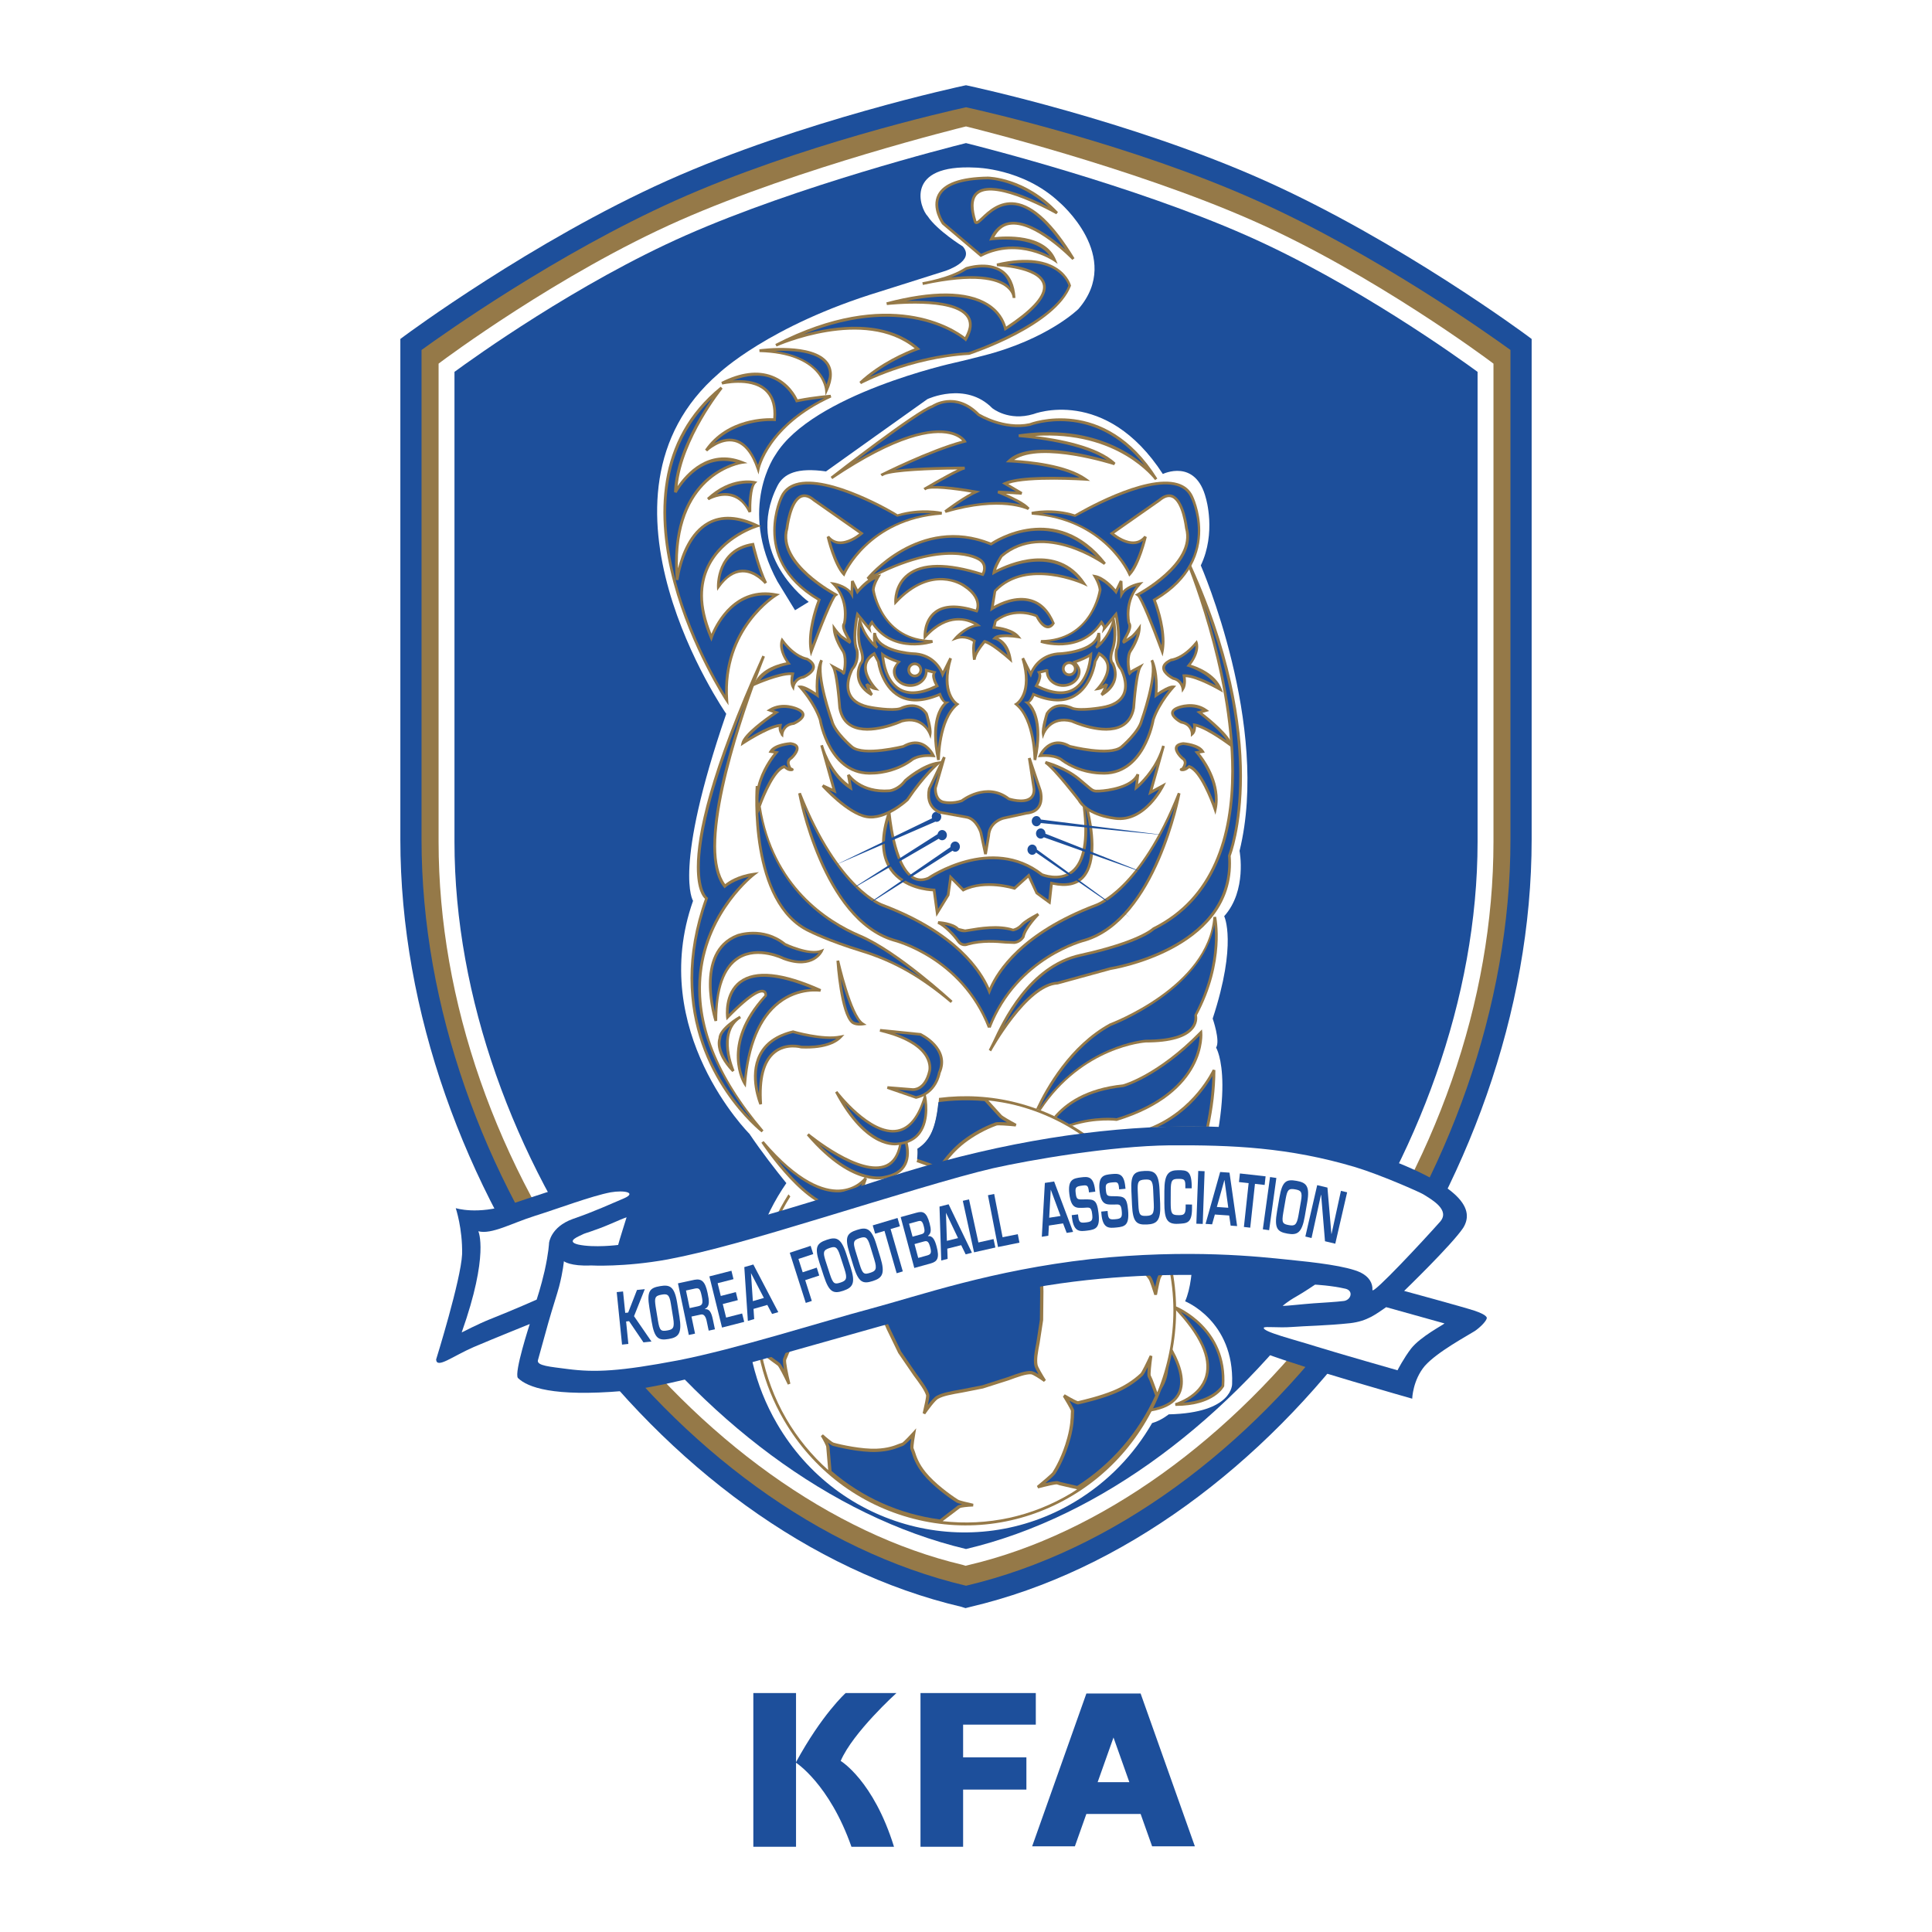 <?xml version="1.0" encoding="utf-8"?>
<!-- Generator: Adobe Illustrator 13.0.0, SVG Export Plug-In . SVG Version: 6.00 Build 14948)  -->
<!DOCTYPE svg PUBLIC "-//W3C//DTD SVG 1.0//EN" "http://www.w3.org/TR/2001/REC-SVG-20010904/DTD/svg10.dtd">
<svg version="1.0" id="Layer_1" xmlns="http://www.w3.org/2000/svg" xmlns:xlink="http://www.w3.org/1999/xlink" x="0px" y="0px"
	 width="192.756px" height="192.756px" viewBox="0 0 192.756 192.756" enable-background="new 0 0 192.756 192.756"
	 xml:space="preserve">
<g>
	<polygon fill-rule="evenodd" clip-rule="evenodd" fill="#FFFFFF" points="0,0 192.756,0 192.756,192.756 0,192.756 0,0 	"/>
	<path fill-rule="evenodd" clip-rule="evenodd" fill="#1D4F9B" d="M84.369,168.916c0,0-2.362,2.121-4.972,6.934
		c0,0,3.348,2.121,5.552,8.402h4.245c-2.042-6.607-5.319-8.564-5.319-8.564c1.226-2.857,5.562-6.771,5.562-6.771H84.369
		L84.369,168.916z"/>
	<polygon fill-rule="evenodd" clip-rule="evenodd" fill="#1D4F9B" points="91.838,168.916 91.838,184.252 96.09,184.252 
		96.09,178.547 102.404,178.547 102.404,175.334 96.09,175.334 96.09,172.068 103.342,172.068 103.342,168.916 91.838,168.916 	"/>
	<path fill-rule="evenodd" clip-rule="evenodd" fill="#1D4F9B" d="M113.799,168.961h-5.41l-5.411,15.246h4.263l1.145-3.227h5.415
		l1.146,3.227h4.265L113.799,168.961L113.799,168.961L113.799,168.961z M109.512,177.807l1.582-4.457l1.581,4.457H109.512
		L109.512,177.807z"/>
	<polygon fill-rule="evenodd" clip-rule="evenodd" fill="#1D4F9B" points="75.16,184.252 79.42,184.252 79.42,168.916 
		75.16,168.916 75.16,184.252 	"/>
	<path fill-rule="evenodd" clip-rule="evenodd" fill="#1D4F9B" d="M152.381,33.497c-0.126-0.093-12.731-9.438-26.162-15.463
		c-13.426-6.019-29.466-9.45-29.627-9.484l-0.215-0.045l-0.215,0.045c-0.161,0.034-16.193,3.465-29.62,9.484
		c-13.43,6.025-26.04,15.37-26.166,15.463l-0.433,0.322v49.933c0,34.402,25.655,69.467,56.022,76.572
		c-0.077-0.021,0.079,0.029,0.079,0.029l0.285,0.09l0.484-0.123l-0.021,0.004c30.367-7.104,56.021-42.17,56.021-76.572V33.821
		L152.381,33.497L152.381,33.497z"/>
	<path fill-rule="evenodd" clip-rule="evenodd" fill="#957948" d="M67.394,20.002c12.382-5.551,27.047-8.875,28.983-9.301
		c1.937,0.426,16.608,3.75,28.989,9.301c11.882,5.33,23.094,13.291,25.333,14.915c0,1.08,0,48.834,0,48.834
		c0,33.449-24.868,67.527-54.318,74.457c-29.497-6.992-54.325-41.035-54.325-74.457c0,0,0-47.754,0-48.834
		C44.296,33.293,55.513,25.333,67.394,20.002L67.394,20.002z"/>
	<path fill-rule="evenodd" clip-rule="evenodd" fill="#FFFFFF" d="M96.192,12.66C96.03,12.7,79.827,16.686,67.793,22
		C55.74,27.321,44.195,35.953,44.079,36.04l-0.321,0.241v47.701c0,15.866,5.729,32.293,16.136,46.258
		c9.972,13.379,23.146,22.814,36.146,25.885c-0.055-0.016,0.087,0.027,0.087,0.027l0.21,0.066l0.391-0.098
		c12.99-3.066,26.165-12.502,36.136-25.881c10.408-13.965,16.14-30.393,16.14-46.258V36.281l-0.323-0.241
		c-0.114-0.087-11.665-8.719-23.716-14.041c-12.034-5.314-28.24-9.299-28.402-9.339l-0.185-0.046L96.192,12.66L96.192,12.66z"/>
	<path fill-rule="evenodd" clip-rule="evenodd" fill="#1D4F9B" d="M68.424,23.479c11.255-4.969,26.214-8.769,27.953-9.203
		c1.737,0.434,16.7,4.234,27.955,9.203c10.822,4.78,21.225,12.257,23.086,13.622c0,0.811,0,46.882,0,46.882
		c0,31.163-23.848,64.129-51.037,70.563c-27.222-6.477-51.038-39.42-51.038-70.563c0,0,0-46.072,0-46.882
		C47.203,35.736,57.601,28.259,68.424,23.479L68.424,23.479z"/>
	<path fill-rule="evenodd" clip-rule="evenodd" fill="#FFFFFF" d="M123.67,84.894c3.083-12.549-3.867-28.48-3.867-28.48
		c1.558-3.259,0.511-6.7,0.511-6.7c-1.021-4.02-4.298-2.423-4.298-2.423c-5.724-8.814-12.915-5.976-12.915-5.976
		c-2.497,0.746-4.11-0.598-4.11-0.598c-2.644-2.688-6.462-0.897-6.462-0.897c-0.437,0.3-10.118,7.213-10.118,7.213
		c-2.858-0.404-4.217,0.195-4.852,1.453c-3.444,6.843,3.128,11.564,3.128,11.564l-1.367,0.835l-1.76-2.877
		c-3.984-7.36-0.191-12.635-0.191-12.635c3.701-6.062,17.771-9.161,17.771-9.161c0.989-0.219,2.967-0.729,2.967-0.729
		c6.46-1.649,9.491-4.659,9.491-4.659c4.516-5.231-1.933-10.671-1.933-10.671c-3.603-3.366-8.325-3.43-8.325-3.43
		c-7.146-0.382-5.573,4.036-4.785,4.85c0.936,1.419,3.5,3.013,3.5,3.013c1.296,1.476-1.745,2.444-1.745,2.444l-6.521,2.063
		c-11.115,3.389-16.089,8.172-16.089,8.172c-14.24,12.322,0.755,33.954,0.755,33.954c-5.363,15.579-3.309,18.656-3.309,18.656
		c-4.597,13.027,5.618,23.24,5.618,23.24c1.228,1.82,2.618,3.605,3.69,4.926c-4.767,6.896-5.429,16.271-0.936,23.994
		c6.106,10.512,19.436,13.988,29.764,7.77c3.28-1.977,5.861-4.697,7.662-7.824c0.901-0.25,1.658-0.871,1.658-0.871
		c6.454-0.146,6.326-3.047,6.326-3.047c0.218-6.277-4.689-8.232-4.689-8.232c1.1-2.463,0.711-7.541,0.711-7.541
		c4.849-13.771,2.379-17.77,2.379-17.77c0.439-0.674-0.34-2.896-0.34-2.896c2.47-7.533,1.148-10.215,1.148-10.215
		C124.438,88.852,123.67,84.894,123.67,84.894L123.67,84.894z"/>
	<path fill-rule="evenodd" clip-rule="evenodd" fill="#957948" d="M117.321,130.332l-0.149,0.223
		c2.529,2.668,3.562,4.924,3.068,6.709c-0.562,2.031-2.982,2.729-3.006,2.734l0.037,0.27c3.862,0,4.829-1.881,4.869-1.959
		C122.553,132.451,117.374,130.354,117.321,130.332L117.321,130.332z"/>
	<path fill-rule="evenodd" clip-rule="evenodd" fill="#1D4F9B" d="M121.881,138.238c-0.001-0.02-0.828,1.469-3.817,1.707
		c0.812-0.379,2.033-1.141,2.439-2.607c0.086-0.312,0.13-0.637,0.13-0.975c0-1.564-0.971-3.404-2.813-5.473
		c1.249,0.691,4.083,2.699,4.083,6.74C121.902,137.828,121.896,138.031,121.881,138.238L121.881,138.238z"/>
	<path fill-rule="evenodd" clip-rule="evenodd" fill="#957948" d="M117.745,139.09c1.256-2.549-2.275-6.668-2.426-6.842
		l-0.224,0.154c1.257,2.312,1.517,4.219,0.771,5.666c-1.123,2.188-4.201,2.592-4.232,2.596l0.009,0.273
		C114.992,141.135,117.045,140.51,117.745,139.09L117.745,139.09z"/>
	<path fill-rule="evenodd" clip-rule="evenodd" fill="#1D4F9B" d="M112.728,140.697c1.054-0.312,2.614-1.01,3.383-2.502
		c0.297-0.578,0.445-1.219,0.445-1.924c0-0.891-0.313-1.91-0.785-2.99c0.777,1.072,1.97,2.967,1.97,4.578
		c0,0.393-0.072,0.77-0.24,1.109C116.929,140.131,115.321,140.709,112.728,140.697L112.728,140.697z"/>
	<path fill-rule="evenodd" clip-rule="evenodd" fill="#957948" d="M114.416,119.871c-2.878-4.949-7.482-8.449-12.966-9.855
		c-2.582-0.662-5.21-0.805-7.776-0.477c-0.265,2.854-0.784,4.205-2.141,5.07c0.383,4.689-5.759,4.268-5.759,4.268
		c-1.903,4.717-4.777,3.02-7.111,0.281c-4.183,6.602-4.653,15.309-0.459,22.518c2.875,4.947,7.477,8.447,12.957,9.855
		c5.419,1.391,11.053,0.562,15.863-2.334C117.004,143.184,120.32,130.027,114.416,119.871L114.416,119.871z"/>
	<path fill-rule="evenodd" clip-rule="evenodd" fill="#FFFFFF" d="M116.556,126.123l-0.738,1.359
		c-0.073,0.111-0.252,0.955-0.384,1.709l-0.265,0.018c-0.161-0.523-0.455-1.408-0.56-1.562c-0.274-0.434-1.638-1.955-2.92-2.807
		c-0.961-0.635-1.791-0.834-2.288-0.953c0,0-0.371-0.107-0.351-0.102c-0.092-0.006-0.586,0.148-1.453,0.502l-0.502,0.207l0.325-0.41
		c0.477-0.6,0.991-1.293,1.026-1.4l0.019-0.191c0.045-0.471,0.151-1.568,0.057-2.91c-0.119-1.543-0.461-3.152-0.722-3.814
		c-0.066-0.166-0.723-0.902-1.121-1.324l0.166-0.215c0.605,0.348,1.342,0.721,1.477,0.721c-0.001,0,1.047-0.021,1.719-0.023
		c-2.45-2.205-5.393-3.807-8.658-4.645c-0.919-0.238-1.844-0.383-2.771-0.492l1.314,1.447c0.081,0.107,0.82,0.539,1.487,0.895
		l-0.079,0.256c-0.829-0.086-1.768-0.145-1.908-0.094c-1.126,0.414-2.193,0.998-3.169,1.74c-0.942,0.727-1.532,1.48-1.851,1.887
		c0,0-0.209,0.254-0.211,0.256c-0.026,0.051-0.081,0.299-0.141,1.373l-0.033,0.543l-0.228-0.361
		c-0.126-0.197-0.821-1.213-0.943-1.299l-1.413-0.502c0.092-0.391,0.138-0.82,0.097-1.32c1.404-0.895,1.915-2.299,2.17-5.359
		l-14.856,10.123c-0.586,0.939-1.1,1.918-1.534,2.928c0.629-0.268,1.97-0.832,1.971-0.832c0.109-0.037,0.493-0.479,0.787-0.877
		c0.074,0.064,0.148,0.129,0.223,0.188c-0.158,0.426-0.38,1.084-0.38,1.266c0,0.002,0,0.004,0,0.006
		c0.017,0.453,0.119,2.059,0.713,3.742c0.432,1.238,0.956,2.143,1.208,2.576c0,0,0.104,0.182,0.104,0.184
		c0.08,0.088,0.717,0.404,1.549,0.768l0.425,0.186l-0.448,0.078c-0.301,0.053-1.481,0.301-1.608,0.385l-0.198,0.205
		c-0.353,0.352-1.011,1.006-1.681,2.059c-0.53,0.832-0.886,1.789-1.146,2.49c0,0-0.398,0.949-0.396,0.945
		c-0.061,0.168,0.17,1.367,0.42,2.377l-0.256,0.092c-0.404-0.852-0.894-1.795-1.009-1.889c0,0-1.021-0.74-1.595-1.178
		c0.452,2.223,1.246,4.408,2.444,6.469c1.137,1.957,2.558,3.67,4.188,5.127c-0.05-0.598-0.194-2.305-0.194-2.305
		c-0.003-0.125-0.283-0.66-0.54-1.088l0.209-0.172c0.348,0.316,0.911,0.783,1.07,0.83c0.734,0.211,2.828,0.658,4.27,0.6
		c1.144-0.043,1.829-0.316,2.238-0.48c0,0,0.342-0.117,0.327-0.113c0.15-0.068,0.99-0.971,1.076-1.076l0.324-0.365l-0.087,0.508
		c-0.218,1.262-0.183,1.451-0.186,1.453l0.139,0.369c0.136,0.436,0.364,1.168,1.081,2.049c0.911,1.125,2.464,2.252,3.235,2.742
		c0.154,0.094,1.017,0.299,1.523,0.408l-0.022,0.271c-0.561,0.021-1.228,0.094-1.324,0.166c0,0-1.194,0.916-1.722,1.299
		c4.448,0.504,8.92-0.439,12.837-2.799c0.199-0.119,0.389-0.252,0.582-0.379l-1.747-0.404l-0.263-0.086
		c-0.144-0.031-1.069,0.18-1.88,0.398l-0.124-0.238c0.553-0.453,1.465-1.229,1.564-1.381c0.276-0.43,0.971-1.617,1.461-3.408
		c0.323-1.184,0.346-1.988,0.356-2.422c0,0,0.014-0.277,0.015-0.277c-0.004-0.031-0.063-0.242-0.799-1.436l0.178-0.227
		c0.897,0.531,1.252,0.684,1.319,0.689c0.001,0,0.011-0.004,0.091-0.023c0.517-0.119,2.092-0.49,3.396-1.023
		c1.064-0.432,1.991-1.016,2.757-1.734c0.119-0.113,0.613-1.117,0.925-1.795l0.26,0.076c-0.118,0.84-0.213,1.791-0.167,1.93
		l0.175,0.379c0,0,0.301,0.789,0.479,1.297c1.054-2.582,1.608-5.357,1.608-8.162C117.068,129.195,116.893,127.65,116.556,126.123
		L116.556,126.123L116.556,126.123z M104.178,126.646c-0.13,0.541-0.103,1.309-0.073,2.197c0,0-0.029,2.855-0.029,2.857
		l-0.352,2.295c-0.174,0.912-0.312,1.633-0.204,2.182c0.034,0.213,0.525,1.039,0.828,1.508l-0.196,0.184
		c-0.418-0.305-1.093-0.74-1.277-0.754c-0.506-0.043-1.312,0.256-2.243,0.598l-2.559,0.814l-2.061,0.406
		c-1.064,0.186-1.905,0.334-2.42,0.629c-0.3,0.16-1.033,1.166-1.291,1.543l-0.246-0.111c0.184-0.771,0.363-1.646,0.346-1.768
		c-0.163-0.525-0.672-1.211-1.26-2.004l-1.525-2.23l-1.119-2.312c-0.386-0.889-0.72-1.654-1.113-2.049
		c-0.171-0.189-1.216-0.465-1.833-0.596l-0.003-0.268c0.859-0.199,1.813-0.449,1.927-0.521c0.547-0.336,1.104-1.006,1.875-1.936
		l1.209-1.422l1.298-1.414c0.798-0.848,1.486-1.576,1.751-2.18c0.067-0.111,0.252-0.996,0.393-1.785l0.077-0.43l0.183,0.396
		c0.322,0.705,0.71,1.486,0.788,1.566l1.763,0.68l2.602,0.959l2.055,1.025c0.859,0.459,1.538,0.822,2.073,0.877l0.014,0.004
		c0.202,0.045,1.309-0.176,1.959-0.324l0.1,0.252C105.051,125.85,104.23,126.42,104.178,126.646L104.178,126.646z"/>
	<path fill-rule="evenodd" clip-rule="evenodd" fill="#1D4F9B" d="M103.196,136.236c-0.029-0.154-0.044-0.318-0.044-0.492
		c0-0.508,0.114-1.105,0.25-1.811l0.346-2.262l0.03-2.818c-0.014-0.377-0.026-0.732-0.026-1.064c0-0.465,0.025-0.877,0.106-1.219
		c0.054-0.225,0.387-0.52,0.743-0.779c-0.457,0.082-0.921,0.15-1.104,0.119c-0.596-0.066-1.297-0.438-2.186-0.912l-2.032-1.016
		l-2.571-0.949c0,0-1.824-0.707-1.825-0.707c-0.048-0.027-0.175-0.146-0.668-1.176c-0.103,0.535-0.235,1.164-0.315,1.295
		c-0.279,0.639-0.952,1.35-1.805,2.252c0,0-1.289,1.406-1.29,1.406l-1.203,1.42c-0.791,0.951-1.362,1.639-1.952,2.002
		c-0.13,0.082-0.727,0.24-1.262,0.375c0.504,0.135,1.062,0.314,1.233,0.502c0.432,0.434,0.777,1.227,1.177,2.148
		c0,0,1.101,2.275,1.101,2.277l1.505,2.197c0.606,0.818,1.13,1.525,1.31,2.104c0.007,0.021,0.011,0.053,0.011,0.096
		c0,0.158-0.063,0.514-0.155,0.959c0.296-0.385,0.641-0.791,0.863-0.908c0.562-0.322,1.427-0.475,2.523-0.666l2.042-0.4l2.521-0.807
		c1.009-0.369,1.805-0.66,2.38-0.615c0.16,0.012,0.44,0.158,0.716,0.326C103.415,136.77,103.225,136.408,103.196,136.236
		L103.196,136.236L103.196,136.236z M103.507,125.912c-0.004,0-0.018-0.002-0.021-0.004
		C103.489,125.91,103.503,125.912,103.507,125.912L103.507,125.912z"/>
	<path fill-rule="evenodd" clip-rule="evenodd" fill="#1D4F9B" d="M110.417,115.23c-0.199,0.006-2.062,0.047-2.062,0.047
		c-0.123,0.012-0.391-0.096-0.707-0.246c0.218,0.254,0.412,0.5,0.459,0.617c0.268,0.676,0.617,2.275,0.744,3.906
		c0.027,0.4,0.038,0.777,0.038,1.123c0,0.846-0.064,1.506-0.097,1.846c0,0-0.017,0.184-0.018,0.188
		c-0.005,0.047-0.054,0.213-0.672,1.025c0.884-0.332,0.994-0.287,1.062-0.256l0.313,0.086c0.482,0.117,1.383,0.334,2.393,1
		c1.341,0.891,2.721,2.439,3.012,2.9c0.089,0.131,0.237,0.541,0.367,0.93c0.096-0.475,0.208-0.967,0.296-1.098
		c0,0,0.907-1.674,0.969-1.787c-0.498-1.914-1.245-3.744-2.231-5.439C113.243,118.275,111.939,116.65,110.417,115.23L110.417,115.23
		z"/>
	<path fill-rule="evenodd" clip-rule="evenodd" fill="#1D4F9B" d="M114.472,137.047c0-0.172,0.023-0.42,0.045-0.662
		c-0.199,0.398-0.401,0.77-0.503,0.865c-0.795,0.748-1.757,1.354-2.857,1.801c-1.328,0.543-2.922,0.918-3.558,1.064
		c-0.071,0.018-0.185,0.033-0.922-0.375c0.428,0.729,0.5,0.932,0.5,1.012c0,0.016-0.015,0.299-0.015,0.299
		c-0.013,0.447-0.034,1.281-0.369,2.5c-0.503,1.836-1.218,3.061-1.502,3.5c-0.095,0.145-0.57,0.562-0.993,0.922
		c0.573-0.139,1.099-0.242,1.254-0.193l0.269,0.088c0,0,1.521,0.354,1.646,0.383c3.408-2.176,6.1-5.289,7.788-9.012
		c-0.043-0.113-0.566-1.494-0.566-1.494l-0.183-0.393C114.48,137.295,114.472,137.189,114.472,137.047L114.472,137.047z"/>
	<path fill-rule="evenodd" clip-rule="evenodd" fill="#1D4F9B" d="M92.102,147.082c-0.757-0.93-0.997-1.699-1.14-2.158
		c0,0-0.107-0.299-0.11-0.303c-0.019-0.033-0.042-0.072-0.042-0.223c0-0.141,0.036-0.445,0.098-0.863
		c-0.337,0.344-0.735,0.701-0.823,0.721l-0.282,0.102c-0.429,0.17-1.147,0.457-2.348,0.502c-1.644,0.066-3.868-0.467-4.375-0.611
		c-0.107-0.035-0.298-0.18-0.477-0.314c0.07,0.158,0.156,0.334,0.158,0.424c0,0,0.191,2.275,0.202,2.402
		c3.058,2.635,6.789,4.303,10.801,4.832c0.162-0.125,1.785-1.375,1.79-1.379c0.068-0.059,0.268-0.086,0.443-0.121
		c-0.253-0.07-0.486-0.141-0.581-0.197C94.627,149.395,93.039,148.238,92.102,147.082L92.102,147.082z"/>
	<path fill-rule="evenodd" clip-rule="evenodd" fill="#1D4F9B" d="M81.657,128.719l-0.105-0.186
		c-0.257-0.441-0.792-1.365-1.234-2.633c-0.609-1.725-0.714-3.373-0.731-3.836c0-0.004,0-0.01,0-0.014
		c0-0.115,0.055-0.324,0.12-0.547c-0.113,0.111-0.237,0.248-0.317,0.275c0,0-2.056,0.867-2.177,0.92
		c-1.073,2.607-1.623,5.373-1.623,8.156c0,1.262,0.118,2.525,0.343,3.779c0.164,0.121,1.834,1.336,1.836,1.336
		c0.092,0.061,0.258,0.324,0.445,0.666c-0.068-0.377-0.105-0.672-0.105-0.867c0-0.129,0.015-0.221,0.046-0.266l0.372-0.896
		c0.266-0.713,0.629-1.688,1.177-2.551c0.689-1.084,1.39-1.781,1.727-2.115c0,0,0.181-0.186,0.177-0.182
		c0.106-0.133,0.724-0.279,1.218-0.383C81.802,128.908,81.687,128.777,81.657,128.719L81.657,128.719z"/>
	<path fill-rule="evenodd" clip-rule="evenodd" fill="#1D4F9B" d="M99.661,111.428c0,0-1.342-1.473-1.43-1.57
		c-1.543-0.139-3.084-0.1-4.6,0.104c-0.277,2.564-0.81,3.828-2.098,4.648c0.03,0.365,0.009,0.688-0.034,0.996l1.477,0.523
		c0.097,0.041,0.483,0.541,0.779,0.963c0.062-0.871,0.122-1.055,0.192-1.133l0.2-0.242c0.326-0.416,0.934-1.193,1.909-1.945
		c1.004-0.76,2.1-1.363,3.255-1.785c0.156-0.059,0.667-0.037,1.162-0.002C100.101,111.768,99.744,111.543,99.661,111.428
		L99.661,111.428z"/>
	<path fill-rule="evenodd" clip-rule="evenodd" fill="#957948" d="M103.92,78.842l-1.096-3.254l-0.266,0.065l0.472,3.082
		c0.015,0.366-0.088,0.634-0.313,0.806c-0.629,0.479-1.996,0.046-2.009,0.042c-2.279-1.769-4.786,0.172-4.811,0.192
		c-0.847,0.295-1.596,0.144-1.604,0.142c-0.888-0.077-0.836-1.227-0.833-1.276l0.885-3.061l-0.255-0.097l-1.508,3.172
		c-0.425,2.051,1.162,2.521,1.178,2.525c0.018,0.004,2.736,0.5,2.736,0.5c0.849,0.228,1.227,1.396,1.231,1.408l0.464,2.156
		l0.269-0.006l0.312-1.835c0.074-1.313,1.325-1.626,1.379-1.639l2.265-0.498c0.6-0.048,1.049-0.274,1.319-0.669
		C104.223,79.881,103.933,78.884,103.92,78.842L103.92,78.842z"/>
	<path fill-rule="evenodd" clip-rule="evenodd" fill="#1D4F9B" d="M97.99,83.018c-0.02-0.066-0.429-1.336-1.423-1.602l-2.751-0.504
		c-0.033-0.01-1.04-0.316-1.04-1.585c0-0.176,0.019-0.371,0.063-0.586c0,0,0.393-0.824,0.784-1.644
		c-0.216,0.748-0.432,1.498-0.432,1.498c-0.002,0.038-0.003,0.078-0.003,0.12c0,0.55,0.22,1.399,1.065,1.472
		c0.017,0.005,0.812,0.168,1.774-0.175c0.135-0.097,2.404-1.849,4.554-0.189c0.103,0.042,1.557,0.503,2.301-0.062
		c0.279-0.213,0.421-0.538,0.421-0.965c0-0.028,0-0.057-0.001-0.086c0,0-0.119-0.771-0.236-1.542
		c0.295,0.874,0.593,1.759,0.593,1.759c0.001,0.002,0.082,0.287,0.082,0.643c0,0.282-0.051,0.608-0.233,0.875
		c-0.221,0.324-0.603,0.509-1.134,0.553l-2.284,0.5c-0.017,0.004-1.506,0.371-1.589,1.875c0,0-0.101,0.591-0.191,1.122
		C98.171,83.852,97.99,83.018,97.99,83.018L97.99,83.018z"/>
	<path fill-rule="evenodd" clip-rule="evenodd" fill="#957948" d="M114.997,78.792c0.152-0.544,1.218-4.341,1.218-4.341
		l-0.132-0.037l-0.131-0.037c-0.55,1.978-1.87,3.357-2.408,3.859c0.048-0.385,0.12-0.968,0.12-0.968l-0.262-0.07
		c-0.512,1.206-2.872,1.557-3.738,1.591c-0.53,0.02-0.53,0.02-1.204-0.556l-0.719-0.605c-1.453-1.197-3.322-1.681-3.401-1.701
		l-0.107,0.248c0.85,0.548,3.289,3.71,3.314,3.743c0.003,0.013,0.13,0.27,0.479,0.591c0.409,3.24,0.023,5.441-1.15,6.364
		c-1.2,0.942-2.84,0.273-2.855,0.267c-5.103-3.992-11.391,0.31-11.455,0.354c-0.508,0.219-0.978,0.205-1.413-0.056
		c-1.869-1.12-2.3-6.337-2.304-6.389l-0.266-0.033c-0.388,1.14-0.581,2.17-0.581,3.086c0,1.072,0.265,1.987,0.794,2.736
		c1.358,1.922,3.891,2.074,4.277,2.086c0.027,0.198,0.347,2.541,0.347,2.541l1.307-2.121c0,0,0.163-1.135,0.218-1.53
		c0.277,0.281,1.13,1.147,1.13,1.147l0.089-0.045c2.124-1.066,4.98-0.168,5.01-0.158l0.074,0.023c0,0,1.111-1.003,1.336-1.206
		c0.128,0.276,0.747,1.607,0.747,1.607c0.061,0.063,1.285,0.945,1.285,0.945l0.19,0.137l0.03-0.229c0,0,0.17-1.531,0.195-1.767
		c1.358,0.285,2.405,0.081,3.092-0.641c1.521-1.604,0.881-5.199,0.539-6.657c0.56,0.333,1.367,0.655,2.578,0.815
		c3.07,0.405,4.889-3.303,4.907-3.34l0.185-0.383C116.333,78.062,115.337,78.607,114.997,78.792L114.997,78.792z"/>
	<path fill-rule="evenodd" clip-rule="evenodd" fill="#957948" d="M120.62,112.414c0.388-1.828,0.636-3.721,0.639-5.652
		l-0.262-0.057c-0.021,0.047-1.89,4.062-6.318,5.793C116.742,112.393,118.724,112.365,120.62,112.414L120.62,112.414z"/>
	<path fill-rule="evenodd" clip-rule="evenodd" fill="#1D4F9B" d="M120.339,112.406c0.349-1.639,0.576-3.334,0.621-5.061
		c-0.613,1.074-2.337,3.639-5.486,5.109C117.153,112.387,118.773,112.375,120.339,112.406L120.339,112.406z"/>
	<path fill-rule="evenodd" clip-rule="evenodd" fill="#957948" d="M111.413,111.834c9.121-2.793,8.545-8.781,8.537-8.842
		l-0.032-0.285l-0.201,0.205c-4.229,4.338-7.65,5.27-7.685,5.277c-3.692,0.379-5.738,1.857-6.856,3.176
		c0.616,0.289,1.215,0.607,1.797,0.957C109.347,111.572,111.385,111.83,111.413,111.834L111.413,111.834z"/>
	<path fill-rule="evenodd" clip-rule="evenodd" fill="#957948" d="M121.332,91.463l-0.271,0.021
		c-0.515,6.945-10.24,10.588-10.339,10.625c-3.993,2.184-6.358,6.41-7.336,8.508c0.148,0.053,0.291,0.119,0.438,0.174
		c4.176-6.355,10.418-6.781,10.484-6.783c2.458,0,4.068-0.469,4.777-1.395c0.504-0.658,0.339-1.293,0.333-1.318
		C122.305,95.908,121.342,91.507,121.332,91.463L121.332,91.463z"/>
	<path fill-rule="evenodd" clip-rule="evenodd" fill="#1D4F9B" d="M111.392,111.566c7.71-2.369,8.275-7.047,8.292-8.244
		c-4.181,4.191-7.549,5.123-7.604,5.135c-3.574,0.367-5.564,1.766-6.651,3.021c0.428,0.207,0.84,0.445,1.251,0.684
		C109.205,111.297,111.405,111.559,111.392,111.566L111.392,111.566z"/>
	<path fill-rule="evenodd" clip-rule="evenodd" fill="#1D4F9B" d="M118.864,102.453c-0.452,0.586-1.611,1.281-4.562,1.281
		c-0.074,0.004-6.33,0.496-10.584,6.83c1-2.107,3.293-6.113,7.117-8.207c0.079-0.025,9.168-3.494,10.321-10.106
		c0.031,0.31,0.064,0.666,0.064,1.16c0,1.767-0.344,4.614-2.056,7.854c0,0.004,0,0.006,0,0.008c0,0.049,0.014,0.143,0.014,0.27
		C119.179,101.771,119.132,102.107,118.864,102.453L118.864,102.453z"/>
	<path fill-rule="evenodd" clip-rule="evenodd" fill="#957948" d="M123.91,77.412c0-5.114-1.094-12.532-5.441-21.805v0
		c-0.001-0.002-0.001-0.003-0.002-0.005l-0.25,0.112c0.075,0.178,4.625,11.047,4.625,21.217c0,6.461-1.836,12.64-7.824,15.612
		c-0.051,0.041-1.374,1.337-7.262,2.63c-5.14,1.125-7.736,6.698-8.713,8.795c0,0-0.351,0.701-0.371,0.74
		c-0.002,0.006-0.02,0.035-0.021,0.039l0.229,0.146c0,0,0.009-0.018,0.01-0.018h0.002c0.035-0.062,3.609-6.531,6.64-6.656
		c0.031-0.004,5.274-1.446,5.274-1.446c0.113-0.017,12.009-1.905,12.009-10.64c0-0.242-0.01-0.488-0.028-0.739
		C122.803,85.371,123.91,82.557,123.91,77.412L123.91,77.412z"/>
	<path fill-rule="evenodd" clip-rule="evenodd" fill="#1D4F9B" d="M100.116,102.418c1.313-2.494,3.725-6.107,7.7-6.978
		c6.001-1.317,7.308-2.625,7.36-2.679c6.078-3.014,7.939-9.274,7.939-15.81c0-6.157-1.646-12.519-2.981-16.686
		c2.724,7.119,3.504,12.931,3.504,17.146c0,5.094-1.095,7.887-1.116,7.942c0.018,0.242,0.026,0.478,0.026,0.709
		c0,8.57-11.675,10.424-11.795,10.442c-0.011,0.002-5.267,1.448-5.267,1.448C103.547,98.033,101.469,100.48,100.116,102.418
		L100.116,102.418z"/>
	<path fill-rule="evenodd" clip-rule="evenodd" fill="#957948" d="M98.77,104.814c0,0,0.053-0.096,0.14-0.244
		C98.854,104.68,98.807,104.768,98.77,104.814L98.77,104.814z"/>
	<path fill-rule="evenodd" clip-rule="evenodd" fill="#957948" d="M98.909,104.57c-0.087,0.148-0.14,0.244-0.14,0.244
		C98.807,104.768,98.854,104.68,98.909,104.57L98.909,104.57z"/>
	<rect x="109.354" y="90.454" fill-rule="evenodd" clip-rule="evenodd" fill="#957948" width="0.005" height="0.003"/>
	<path fill-rule="evenodd" clip-rule="evenodd" fill="#957948" d="M117.516,79.092c-3.812,9.646-8.199,11.089-8.242,11.104
		l-0.009,0.002c-7.356,2.787-9.789,6.604-10.559,8.371c-0.775-1.769-3.22-5.589-10.566-8.371c-0.052-0.016-4.437-1.459-8.242-11.105
		l-0.262,0.074c0.023,0.125,2.354,12.624,9.486,14.76c0.075,0.017,6.751,1.671,9.442,8.615c0,0,0.064-0.012,0.129-0.021
		c0.072,0.01,0.147,0.021,0.147,0.021c2.694-6.944,9.371-8.598,9.438-8.612c7.138-2.139,9.476-14.637,9.498-14.762L117.516,79.092
		L117.516,79.092z"/>
	<path fill-rule="evenodd" clip-rule="evenodd" fill="#957948" d="M103.521,91.087l-0.243,0.135
		c-0.468,0.256-1.107,0.609-1.444,0.974c-0.35,0.376-0.753,0.46-0.757,0.46c-1.457-0.486-3.427-0.147-4.373,0.015l-0.415,0.064
		c-0.001,0-0.63-0.145-0.63-0.145c-0.552-0.6-1.996-0.686-2.057-0.688l-0.059,0.263c0.592,0.244,1.562,1.235,1.927,1.785
		c0.356,0.538,0.88,0.485,1.107,0.382c1.427-0.396,2.821-0.274,3.744-0.192l0.913,0.035c0.668-0.091,0.971-0.629,0.983-0.651
		c0.169-0.908,1.454-2.209,1.468-2.222L103.521,91.087L103.521,91.087z"/>
	<path fill-rule="evenodd" clip-rule="evenodd" fill="#1D4F9B" d="M95.483,92.798c0.039,0.03,0.369,0.247,0.827,0.21l0.441-0.068
		c0.925-0.158,2.848-0.489,4.312-0.019c0.089,0,0.56-0.096,0.972-0.54c0.211-0.229,0.561-0.448,0.908-0.65
		c-0.399,0.481-0.879,1.142-0.979,1.702c0.005-0.023-0.238,0.399-0.766,0.471c-0.002,0-0.853-0.037-0.853-0.037
		c-0.942-0.083-2.365-0.208-3.86,0.208c-0.064,0.026-0.477,0.19-0.787-0.278c-0.281-0.422-0.907-1.101-1.48-1.536
		C94.656,92.343,95.201,92.494,95.483,92.798L95.483,92.798z"/>
	<path fill-rule="evenodd" clip-rule="evenodd" fill="#1D4F9B" d="M111.277,81.514c-2.879-0.38-3.491-1.72-3.498-1.733
		c-0.099-0.136-1.797-2.333-2.866-3.376c0.671,0.236,1.738,0.681,2.655,1.435l0.713,0.602c0.714,0.609,0.756,0.646,1.394,0.622
		c0.029-0.001,2.592-0.122,3.649-1.273c-0.047,0.379-0.138,1.114-0.138,1.114l0.263-0.212c0.061-0.048,1.112-0.929,1.96-2.381
		c-0.371,1.322-0.85,3.033-0.85,3.033s0.741-0.406,1.111-0.607C115.122,79.65,113.568,81.816,111.277,81.514L111.277,81.514z"/>
	<path fill-rule="evenodd" clip-rule="evenodd" fill="#957948" d="M108.266,80.522c0.01,0.073,0.016,0.142,0.024,0.214
		c0.011,0.008,0.027,0.017,0.039,0.025C108.301,80.649,108.277,80.565,108.266,80.522L108.266,80.522z"/>
	<path fill-rule="evenodd" clip-rule="evenodd" fill="#1D4F9B" d="M117.203,80.468c-0.451,1.039-0.906,1.969-1.357,2.806
		l-7.195-0.905c-0.107-0.705-0.24-1.285-0.321-1.608c-0.012-0.008-0.028-0.017-0.039-0.025c0.066,0.558,0.124,1.102,0.152,1.607
		l-4.592-0.578c-0.063-0.199-0.234-0.347-0.44-0.347c-0.263,0-0.474,0.231-0.474,0.51c0,0.278,0.211,0.511,0.474,0.511
		c0.199,0,0.367-0.136,0.436-0.324l4.61,0.451c0.002,0.084,0.015,0.181,0.015,0.261c0,0.725-0.061,1.365-0.176,1.929l-3.993-1.577
		c0-0.007,0.003-0.012,0.003-0.019c0-0.282-0.213-0.509-0.47-0.509c-0.262,0-0.474,0.228-0.474,0.509
		c0,0.281,0.212,0.509,0.474,0.509c0.12,0,0.227-0.053,0.311-0.133l4.098,1.457c-0.229,0.942-0.627,1.646-1.2,2.096
		c-0.07,0.055-0.146,0.087-0.217,0.133l-3.371-2.456c-0.004-0.277-0.214-0.505-0.472-0.505c-0.26,0-0.475,0.231-0.475,0.512
		c0,0.281,0.215,0.512,0.475,0.512c0.161,0,0.297-0.094,0.382-0.229l3.289,2.271c-1.255,0.663-2.679,0.093-2.772,0.048
		c-4.972-3.886-11.099,0.301-11.184,0.356c-0.61,0.267-1.178,0.248-1.687-0.059c-0.058-0.034-0.105-0.095-0.161-0.136l4.18-2.657
		c0.078,0.059,0.167,0.101,0.268,0.101c0.256,0,0.469-0.23,0.469-0.509c0-0.285-0.213-0.513-0.469-0.513
		c-0.261,0-0.476,0.228-0.476,0.513c0,0.015,0.007,0.027,0.008,0.042l-4.165,2.868c-0.382-0.351-0.7-0.84-0.958-1.411l3.951-2.291
		c0.085,0.095,0.204,0.153,0.334,0.153c0.264,0,0.477-0.228,0.477-0.512c0-0.282-0.213-0.509-0.477-0.509
		c-0.225,0-0.408,0.178-0.452,0.412l-3.941,2.513c-0.249-0.604-0.437-1.261-0.582-1.892l4.31-1.87
		c0.035,0.009,0.069,0.024,0.107,0.024c0.259,0,0.475-0.228,0.475-0.51c0-0.114-0.042-0.214-0.101-0.299
		c-0.028-0.005-0.047-0.009-0.049-0.009c-0.005-0.001-0.174-0.06-0.381-0.191c-0.232,0.032-0.417,0.24-0.417,0.499
		c0,0.054,0.014,0.104,0.029,0.154l-4.029,1.947c-0.148-0.691-0.25-1.335-0.307-1.792c-0.211,0.759-0.34,1.47-0.363,2.116
		l-4.869,2.353c-1.026-1.42-2.128-3.294-3.212-5.795c0.818,3.274,3.4,11.521,8.982,13.193c0.067,0.016,6.701,1.68,9.511,8.543
		c2.81-6.863,9.445-8.527,9.505-8.542c1.51-0.452,2.793-1.393,3.889-2.577l0.683,0.471l-0.669-0.487
		c1.022-1.108,1.875-2.427,2.576-3.789l0.043,0.015l-0.041-0.016c0.693-1.344,1.242-2.713,1.662-3.943l0.033,0.003l-0.033-0.004
		C116.734,82.217,117.017,81.211,117.203,80.468L117.203,80.468L117.203,80.468z M83.427,86.268l4.852-2.104
		c0.008,0.796,0.176,1.495,0.495,2.098l-3.484,2.221C84.72,87.916,84.091,87.188,83.427,86.268L83.427,86.268L83.427,86.268z
		 M85.32,88.513l3.563-2.065c0.046,0.077,0.083,0.159,0.135,0.231c0.315,0.448,0.71,0.791,1.129,1.059l-3.145,2.165
		C86.551,89.607,85.978,89.163,85.32,88.513L85.32,88.513L85.32,88.513z M109.36,90.454l-0.007,0.003
		c-7.625,2.89-9.896,6.9-10.52,8.492l-0.127,0.324l-0.127-0.324c-0.631-1.594-2.917-5.611-10.528-8.492
		c-0.05-0.015-0.416-0.147-0.988-0.514l3.28-2.085c1.334,0.767,2.831,0.803,2.851,0.803l0.118,0.002c0,0,0.203,1.49,0.275,2.013
		c0.267-0.428,0.887-1.421,0.887-1.421l0.276-2.027c0,0,1.284,1.304,1.391,1.412c2.099-0.991,4.679-0.273,5.039-0.164
		c0.104-0.094,1.496-1.35,1.496-1.35l0.078,0.167l0.766,1.712c0,0,0.793,0.568,1.071,0.769c0.04-0.359,0.202-1.827,0.202-1.827
		l0.149,0.036c1.015,0.239,1.835,0.188,2.454-0.145l2.997,2.071c-0.594,0.387-0.977,0.527-1.036,0.545
		C109.358,90.455,109.359,90.454,109.36,90.454L109.36,90.454L109.36,90.454z M110.459,89.867l-2.926-2.131
		c0.138-0.089,0.276-0.175,0.392-0.296c0.52-0.548,0.762-1.371,0.847-2.259l4.759,1.691
		C112.301,88.449,111.216,89.364,110.459,89.867L110.459,89.867L110.459,89.867z M113.559,86.835l-4.774-1.885
		c0.013-0.195,0.028-0.389,0.028-0.586c0-0.617-0.057-1.226-0.132-1.776l7.158,0.701C115.054,84.745,114.283,85.901,113.559,86.835
		L113.559,86.835z"/>
	<path fill-rule="evenodd" clip-rule="evenodd" fill="#957948" d="M117.072,68.396c-0.426-0.04-1.197,0.442-1.585,0.707
		c0.012-0.206,0.024-0.416,0.024-0.602c0-1.732-0.431-2.612-0.466-2.682c0,0,0-0.001,0-0.001l-0.006-0.012l-0.248,0.114
		c0.579,1.429-1.006,5.884-1.021,5.929c-0.271,1.126-1.942,2.542-1.958,2.557c-1.097,0.926-4.998-0.062-5.037-0.072
		c-0.613-0.356-1.224-0.451-1.779-0.268c-0.913,0.301-1.336,1.239-1.354,1.279l-0.092,0.21l0.229-0.019
		c1.568-0.131,2.112,0.419,2.119,0.425c1.801,1.292,3.78,1.307,3.864,1.307c4.479,0.331,5.424-5.387,5.433-5.446
		c0.583-1.701,1.952-3.183,1.966-3.198l0.188-0.203L117.072,68.396L117.072,68.396z"/>
	<path fill-rule="evenodd" clip-rule="evenodd" fill="#1D4F9B" d="M109.771,76.996c-0.028,0-1.986-0.017-3.693-1.238
		c-0.005-0.008-0.551-0.566-2.068-0.503c0.164-0.271,0.513-0.744,1.075-0.928c0.478-0.157,1.015-0.068,1.589,0.26
		c0.2,0.057,4.113,1.046,5.315,0.03c0.071-0.061,1.758-1.49,2.044-2.688c0.047-0.131,0.958-2.708,1.123-4.609
		c0.048,0.34,0.082,0.73,0.082,1.197c0,0.263-0.01,0.545-0.034,0.848l-0.023,0.298l0.241-0.178c0.332-0.245,0.831-0.528,1.229-0.679
		c-0.449,0.548-1.278,1.662-1.719,2.954C114.916,71.836,114.01,77.308,109.771,76.996L109.771,76.996z"/>
	<path fill-rule="evenodd" clip-rule="evenodd" fill="#957948" d="M112.835,66.865c0,0-0.031,0.039-0.045,0.056
		c-0.043-0.199-0.091-0.514-0.091-0.898c0-0.404,0.057-0.82,0.238-1.052c0.038-0.057,0.818-1.22,0.866-2.274l0.021-0.472
		l-0.271,0.388c-0.139,0.199-0.559,0.747-0.835,0.892c-0.005,0.002-0.299,0.207-0.338,0.235c0.014-0.029,0.039-0.082,0.039-0.082
		c0.197-0.357,0.447-0.811,0.447-1.188c0-0.138-0.033-0.265-0.114-0.375c0.017,0.027-0.496-2.144,1.056-3.749l0.275-0.284
		l-0.392,0.054c-0.051,0.007-1.079,0.189-1.668,0.829c-0.015-0.369-0.036-0.979-0.036-0.979l-0.26-0.054c0,0-0.298,0.626-0.42,0.885
		c-0.3-0.349-1.151-1.267-2.034-1.427l-0.303-0.055l0.161,0.262c0.005,0.007,0.447,0.727,0.49,1.292
		c-0.028,0.173-0.789,4.948-5.765,4.993l-0.044,0.266c0.04,0.014,3.905,1.27,6.062-1.809c0.077,0.113,0.172,0.236,0.172,0.32
		c0,0.008-0.001,0.017-0.003,0.024l-0.106,0.531c0,0,1.055-1.273,1.324-1.597c0.075,0.41,0.205,1.212,0.205,1.963
		c0,0.472-0.052,0.917-0.202,1.219c-0.009,0.033-0.051,0.236-0.051,0.522c0,0.429,0.095,1.044,0.534,1.546
		c-0.008-0.01,0.738,1.345,0.231,2.398c-0.303,0.628-0.995,1.034-2.057,1.208c-0.022,0.004-2.023,0.364-2.865,0.097
		c0.008,0.001-1.723-0.919-2.711,0.569c-0.035,0.095-0.489,1.52-0.394,2.107l0.082,0.496l0.181-0.469
		c0.028-0.07,0.684-1.699,2.673-1.177c0.109,0.052,3.197,1.451,5.065,0.478c0.69-0.359,1.123-0.997,1.287-1.896
		c0.064-0.955,0.303-3.514,0.633-4.068l0.255-0.426L112.835,66.865L112.835,66.865z"/>
	<path fill-rule="evenodd" clip-rule="evenodd" fill="#1D4F9B" d="M111.83,72.312c-1.749,0.912-4.816-0.478-4.848-0.492
		c-1.518-0.399-2.322,0.32-2.711,0.85c0.068-0.51,0.229-1.145,0.321-1.432c0.833-1.244,2.298-0.47,2.361-0.437
		c0.929,0.297,2.935-0.062,3.018-0.078c1.152-0.188,1.913-0.646,2.256-1.36c0.568-1.182-0.222-2.613-0.255-2.673
		c-0.658-0.756-0.452-1.811-0.449-1.822c0.515-1.025-0.025-3.504-0.048-3.609l-0.061-0.272c0,0-0.94,1.135-1.175,1.418
		c-0.079-0.191-0.194-0.366-0.234-0.411l-0.121-0.138l-0.098,0.153c-1.486,2.325-3.954,2.232-5.163,2.023
		c4.488-0.541,5.266-5.104,5.273-5.154c-0.029-0.401-0.204-0.815-0.348-1.102c0.854,0.353,1.676,1.342,1.686,1.354l0.136,0.172
		c0,0,0.23-0.484,0.365-0.768c0.013,0.367,0.045,1.245,0.045,1.245l0.238-0.434c0.287-0.521,0.942-0.762,1.354-0.872
		c-0.763,0.958-0.962,2.019-0.962,2.767c0,0.552,0.091,0.932,0.1,0.97c0.051,0.072,0.072,0.16,0.072,0.257
		c0,0.33-0.242,0.77-0.401,1.059c-0.13,0.236-0.209,0.381-0.209,0.486c0,0.042,0.012,0.076,0.036,0.109l0.079,0.102l0.136-0.048
		l0.418-0.284l0.211-0.149c0.185-0.096,0.396-0.316,0.573-0.522c-0.21,0.813-0.703,1.581-0.71,1.59
		c-0.224,0.286-0.296,0.766-0.296,1.228c0,0.567,0.108,1.104,0.174,1.216l0.088,0.147l0.189-0.196l0.126-0.12
		c0,0,0.268-0.144,0.498-0.268c-0.336,1.11-0.515,3.684-0.523,3.808C112.826,71.42,112.441,71.994,111.83,72.312L111.83,72.312z"/>
	<path fill-rule="evenodd" clip-rule="evenodd" fill="#957948" d="M119.681,75.17c0.16-0.027,0.527-0.087,0.527-0.087l-0.103-0.172
		c-0.45-0.753-1.995-0.856-2.06-0.86c-0.466,0.056-0.73,0.21-0.809,0.462c-0.159,0.504,0.535,1.15,0.613,1.222l0.024,0.017
		c0.132,0.077,0.207,0.169,0.227,0.283c0.039,0.226-0.143,0.499-0.215,0.585c-0.026-0.016-0.197,0.033-0.177,0.178
		c0.02,0.141,0.183,0.141,0.28,0.141c0.307,0,0.55-0.201,0.658-0.297c0.999,0.359,2.113,3.118,2.463,4.175l0.156,0.469l0.107-0.481
		c0.079-0.353,0.115-0.704,0.115-1.048C121.49,77.513,120.064,75.638,119.681,75.17L119.681,75.17z"/>
	<path fill-rule="evenodd" clip-rule="evenodd" fill="#1D4F9B" d="M121.17,80.173c-0.413-1.106-1.426-3.523-2.492-3.83l-0.077-0.022
		l-0.057,0.058c-0.051,0.05-0.175,0.136-0.312,0.204c0.078-0.133,0.148-0.304,0.148-0.482c0-0.037-0.003-0.074-0.01-0.111
		c-0.033-0.197-0.154-0.356-0.359-0.475l0.023,0.017c-0.251-0.227-0.619-0.682-0.537-0.938c0.055-0.175,0.333-0.245,0.557-0.272
		c0,0.002,1.12,0.103,1.631,0.57c-0.139,0.022-0.52,0.086-0.52,0.086l0.163,0.185c0.021,0.024,1.885,2.181,1.885,4.613
		C121.214,79.907,121.183,80.041,121.17,80.173L121.17,80.173z"/>
	<path fill-rule="evenodd" clip-rule="evenodd" fill="#957948" d="M122.973,74.651l-0.048-0.332
		c-0.135-0.92-2.272-2.657-2.962-3.195c0.192-0.053,0.678-0.187,0.678-0.187l-0.232-0.167c-1.288-0.926-2.817-0.331-2.883-0.305
		c-0.435,0.156-0.668,0.373-0.686,0.641c-0.037,0.539,0.849,1.015,0.949,1.067l0.019,0.01l0.021,0.003
		c0.969,0.172,0.983,0.999,0.983,1.034l0.001,0.3l0.227-0.198c0.241-0.211,0.284-0.57,0.284-0.801c0-0.01-0.001-0.008-0.002-0.018
		c1.197,0.294,3.36,1.926,3.383,1.943L122.973,74.651L122.973,74.651z"/>
	<path fill-rule="evenodd" clip-rule="evenodd" fill="#1D4F9B" d="M117.915,71.932l-0.039-0.013
		c0.014,0.002,0.022,0.008,0.036,0.011c-0.321-0.167-0.818-0.533-0.8-0.804c0.013-0.187,0.285-0.322,0.511-0.403
		c0.017-0.007,1.221-0.435,2.317,0.125c-0.157,0.043-0.582,0.16-0.582,0.16l0.223,0.167c0.684,0.516,2.234,1.816,2.807,2.704
		c-0.772-0.548-2.289-1.555-3.192-1.691l-0.182-0.027l0.025,0.182c0.007,0.042,0.012,0.104,0.012,0.177
		c0,0.08-0.061,0.156-0.079,0.247c-0.125-0.322-0.399-0.707-1.06-0.837C117.913,71.93,117.914,71.931,117.915,71.932L117.915,71.932
		z"/>
	<path fill-rule="evenodd" clip-rule="evenodd" fill="#957948" d="M117.915,71.932c-0.001,0-0.002-0.002-0.003-0.002
		c-0.014-0.002-0.022-0.008-0.036-0.011L117.915,71.932L117.915,71.932z"/>
	<path fill-rule="evenodd" clip-rule="evenodd" fill="#957948" d="M117.104,67.559L117.104,67.559
		c-0.013-0.003-0.021-0.009-0.033-0.011L117.104,67.559L117.104,67.559z"/>
	<path fill-rule="evenodd" clip-rule="evenodd" fill="#957948" d="M122.02,69.101l-0.135-0.36c-0.597-1.597-2.614-2.28-3.072-2.418
		c0.573-0.752,0.734-1.405,0.734-1.801c0-0.258-0.051-0.414-0.056-0.43l-0.079-0.233l-0.156,0.191
		c-1.298,1.587-2.444,1.667-2.454,1.667c-0.579,0.27-0.847,0.574-0.848,0.917c-0.002,0.652,0.987,1.149,1.028,1.17l0.017,0.008
		l0.017,0.004c0.767,0.161,0.863,0.881,0.867,0.912l0.048,0.383l0.204-0.326c0.148-0.235,0.188-0.54,0.188-0.806
		c0-0.167-0.015-0.311-0.031-0.419c1.139,0.038,3.372,1.333,3.396,1.347L122.02,69.101L122.02,69.101z"/>
	<path fill-rule="evenodd" clip-rule="evenodd" fill="#1D4F9B" d="M117.104,67.559c-0.245-0.122-0.878-0.525-0.877-0.925
		c0.001-0.23,0.217-0.452,0.64-0.658c-0.002,0.01,1.103-0.098,2.396-1.547c0.004,0.044,0.012,0.037,0.012,0.095
		c0,0.372-0.121,1.015-0.77,1.788l-0.138,0.164l0.207,0.056c0.021,0.006,1.897,0.586,2.743,1.859
		c-0.796-0.425-2.338-1.179-3.2-1.112l-0.158,0.013l0.035,0.154c0.002,0.004,0.056,0.25,0.056,0.54c0,0.087-0.044,0.166-0.057,0.254
		C117.853,67.973,117.593,67.673,117.104,67.559L117.104,67.559z"/>
	<path fill-rule="evenodd" clip-rule="evenodd" fill="#957948" d="M119.747,52.938c0-1.971-0.725-3.444-0.741-3.475
		c-0.296-0.616-0.801-1.038-1.502-1.249c-3.313-1-9.982,2.942-10.265,3.11c-2.221-0.716-4.243-0.27-4.329-0.25l0.021,0.27
		c7.262,0.502,9.621,5.938,9.645,5.993l0.081,0.194l0.145-0.153c0.943-0.998,1.584-3.687,1.611-3.801l-0.241-0.116
		c-0.257,0.329-0.581,0.514-0.964,0.55c-0.845,0.081-1.734-0.544-2.045-0.786c0.281-0.197,4.591-3.214,4.591-3.214
		c0.439-0.375,0.822-0.495,1.147-0.365c1.032,0.409,1.331,3.046,1.334,3.073c0.985,3.425-4.749,6.467-4.807,6.498l-0.21,0.109
		l0.227,0.139c0.281,0.18,1.438,3.007,2.382,5.575l0.167,0.456l0.096-0.476c0.063-0.323,0.091-0.665,0.091-1.015
		c0-1.832-0.73-3.791-0.853-4.104C118.873,57.797,119.747,55.077,119.747,52.938L119.747,52.938z"/>
	<path fill-rule="evenodd" clip-rule="evenodd" fill="#1D4F9B" d="M115.097,59.735l-0.102,0.059l0.043,0.11
		c0.011,0.025,0.868,2.208,0.868,4.114c0,0.126-0.024,0.24-0.032,0.362c-0.691-1.852-1.67-4.347-2.169-5.004
		c0.746-0.407,4.924-2.821,4.924-5.823c0-0.291-0.039-0.587-0.126-0.887c-0.008-0.092-0.316-2.804-1.501-3.274
		c-0.428-0.169-0.904-0.033-1.414,0.403l-4.875,3.413l0.132,0.115c0.05,0.044,1.241,1.07,2.389,0.961
		c0.304-0.029,0.563-0.163,0.802-0.344c-0.204,0.747-0.693,2.277-1.315,3.067c-0.481-0.949-2.903-4.938-8.754-5.773
		c0.805-0.06,1.976-0.062,3.303,0.339c0.179-0.054,6.958-4.062,10.156-3.097c0.624,0.188,1.074,0.562,1.337,1.109
		c0.061,0.121,0.747,1.519,0.747,3.373C119.509,55.031,118.65,57.673,115.097,59.735L115.097,59.735z"/>
	<path fill-rule="evenodd" clip-rule="evenodd" fill="#957948" d="M115.459,47.733c-5.259-8.389-12.683-5.534-12.757-5.504
		c-2.521,0.535-4.973-0.955-4.997-0.97c-2.385-2.417-4.697-0.854-4.719-0.838c-1.627,0.544-9.766,6.883-10.112,7.153l0.16,0.222
		c6.551-4.398,9.976-4.865,11.696-4.482c0.729,0.162,1.103,0.471,1.272,0.65c-3.294,0.884-8.074,3.288-8.123,3.312
		c0,0,0.005,0.007,0.006,0.008c-0.008,0.007-0.035,0.011-0.041,0.018l0.159,0.218c0.006-0.003,0.101-0.05,0.256-0.127
		c0.92-0.373,4.506-0.531,7.269-0.554c-1.187,0.559-3.255,1.779-3.364,1.844c0,0,0.005,0.007,0.006,0.008
		c-0.007,0.006-0.027,0.007-0.034,0.013l0.167,0.214c0.014-0.008,0.041-0.024,0.055-0.032c0.394-0.324,2.853-0.033,4.58,0.264
		c-1.199,0.624-2.645,1.729-2.712,1.781l0.123,0.238c5.542-1.64,8.177-0.304,8.204-0.291l0.171-0.206
		c-0.009-0.011-0.034-0.023-0.044-0.034l0.001-0.001l-0.004-0.002c-0.419-0.478-1.564-1.032-2.336-1.371
		c0.699,0.04,1.577,0.092,1.577,0.092l0.077-0.255c0,0-1.02-0.6-1.397-0.822c2.008-0.688,7.626-0.33,7.686-0.326l0.48,0.033
		l-0.394-0.28c-1.974-1.409-5.837-1.744-7.188-1.82c2.734-1.803,9.896,0.498,9.972,0.523l0.137-0.229
		c-1.796-1.719-5.812-2.418-8.052-2.686c8.33-0.558,11.961,4.347,11.999,4.401l0.228-0.151
		C115.465,47.741,115.459,47.734,115.459,47.733L115.459,47.733z"/>
	<path fill-rule="evenodd" clip-rule="evenodd" fill="#1D4F9B" d="M101.625,43.339l0.012,0.272c0.064,0.003,5.987,0.399,8.804,2.292
		c-2.11-0.609-7.777-1.996-9.858-0.007l-0.237,0.227l0.327,0.008c0.049,0.001,4.575,0.155,7.038,1.514
		c-1.575-0.081-5.994-0.238-7.507,0.468l-0.234,0.11c0,0,0.913,0.537,1.401,0.825c-0.654-0.038-1.793-0.105-1.793-0.105
		l-0.058,0.264c0.02,0.007,1.452,0.58,2.359,1.144c-1.099-0.292-3.402-0.533-6.964,0.409c0.618-0.452,1.67-1.186,2.495-1.556
		l0.4-0.18l-0.431-0.08c-0.593-0.109-2.981-0.522-4.342-0.455c1.128-0.649,2.794-1.573,3.234-1.661l-0.027-0.271
		c-0.593,0-4.662,0.013-6.933,0.329c1.699-0.802,4.716-2.15,6.966-2.721l0.176-0.045l-0.092-0.156
		c-0.016-0.027-0.393-0.65-1.549-0.915c-1.533-0.351-4.389-0.033-9.446,2.955c2.623-1.99,6.662-4.98,7.74-5.344
		c0.121-0.077,2.184-1.461,4.428,0.809c0.129,0.084,2.593,1.583,5.245,1.018c0.089-0.033,6.409-2.438,11.43,3.96
		C112.354,44.83,108.344,42.368,101.625,43.339L101.625,43.339z"/>
	<path fill-rule="evenodd" clip-rule="evenodd" fill="#957948" d="M87.942,47.398c0.057-0.058,0.175-0.109,0.318-0.158
		C88.062,47.337,87.942,47.398,87.942,47.398L87.942,47.398z"/>
	<path fill-rule="evenodd" clip-rule="evenodd" fill="#957948" d="M92.389,48.708c-0.066,0.025-0.12,0.055-0.155,0.091
		C92.234,48.799,92.292,48.766,92.389,48.708L92.389,48.708z"/>
	<path fill-rule="evenodd" clip-rule="evenodd" fill="#957948" d="M88.26,47.24c-0.143,0.049-0.261,0.1-0.318,0.158
		C87.942,47.398,88.062,47.337,88.26,47.24L88.26,47.24z"/>
	<path fill-rule="evenodd" clip-rule="evenodd" fill="#957948" d="M89.544,51.311c-0.172-0.155-6.839-4.096-10.153-3.097
		c-0.701,0.211-1.208,0.632-1.505,1.252c-0.015,0.029-0.738,1.5-0.738,3.469c0,2.139,0.874,4.861,4.419,6.965
		c-0.122,0.314-0.855,2.276-0.855,4.108c0,0.348,0.027,0.689,0.091,1.011l0.095,0.476l0.167-0.456
		c0.945-2.568,2.102-5.395,2.383-5.575l0.199-0.126l-0.182-0.122c-0.059-0.03-5.793-3.072-4.814-6.475
		c0.007-0.05,0.309-2.687,1.341-3.096c0.325-0.129,0.708-0.009,1.135,0.357c0,0,4.318,3.025,4.6,3.223
		c-0.31,0.24-1.197,0.865-2.042,0.785c-0.383-0.036-0.709-0.221-0.968-0.55l-0.241,0.116c0.027,0.114,0.67,2.803,1.616,3.801
		l0.144,0.152l0.082-0.193c0.022-0.055,2.382-5.491,9.643-5.993l0.021-0.27C93.898,51.055,91.877,50.608,89.544,51.311
		L89.544,51.311z"/>
	<path fill-rule="evenodd" clip-rule="evenodd" fill="#1D4F9B" d="M82.855,53.939c0.239,0.182,0.5,0.316,0.806,0.344
		c1.147,0.107,2.335-0.917,2.385-0.961l0.131-0.115l-4.883-3.421c-0.5-0.429-0.976-0.564-1.403-0.395
		c-1.185,0.469-1.495,3.182-1.508,3.297c-0.085,0.297-0.125,0.589-0.125,0.877c0,2.987,4.183,5.402,4.928,5.81
		c-0.499,0.658-1.478,3.152-2.168,5.004c-0.008-0.121-0.033-0.234-0.033-0.359c0-1.906,0.86-4.092,0.87-4.118l0.043-0.11
		l-0.102-0.059c-3.554-2.062-4.413-4.706-4.413-6.778c0-1.853,0.686-3.25,0.746-3.369c0.264-0.55,0.714-0.923,1.339-1.111
		c3.199-0.965,9.976,3.043,10.043,3.083c1.401-0.395,2.601-0.388,3.416-0.326c-5.852,0.835-8.273,4.825-8.754,5.773
		C83.55,56.217,83.06,54.685,82.855,53.939L82.855,53.939z"/>
	<path fill-rule="evenodd" clip-rule="evenodd" fill="#957948" d="M110.145,56.353l0.188-0.195
		c-4.934-6.293-11.144-2.245-11.467-2.026c-7.178-2.875-12.354,3.457-12.405,3.521l0.171,0.207
		c7.714-4.107,10.98-1.947,11.012-1.924c0.345,0.218,0.441,0.5,0.441,0.747c0,0.223-0.067,0.382-0.112,0.475
		c-3.471-1.09-5.983-1.07-7.454,0.079c-1.396,1.092-1.302,2.776-1.298,2.848l0.021,0.315l0.215-0.23
		c3.541-3.787,6.527-1.71,6.652-1.62c1.097,0.71,1.321,1.401,1.321,1.847c0,0.206-0.041,0.332-0.072,0.412
		c-1.813-0.571-3.208-0.532-4.114,0.161c-1.172,0.897-1.101,2.503-1.098,2.571l0.018,0.328l0.221-0.244
		c2.223-2.456,4.174-1.674,4.826-1.301c-1.09,0.28-1.924,1.216-1.962,1.261l-0.325,0.389l0.476-0.173
		c0.872-0.316,1.564,0.151,1.669,0.228c-0.045,0.182-0.076,0.398-0.076,0.645c0,0.55,0.078,1.131,0.083,1.168l0.272-0.019
		c0-0.466,0.625-1.299,0.927-1.658c0.609,0.167,1.942,1.279,2.425,1.713l0.291,0.263l-0.065-0.387
		c-0.237-1.427-0.911-1.916-1.321-2.097c0.457-0.148,1.366-0.089,1.953,0.011l0.361,0.062l-0.232-0.283
		c-0.601-0.731-1.971-0.924-2.355-0.966c0.038-0.169,0.104-0.458,0.104-0.458c1.812-1.394,3.879-0.477,3.899-0.468
		c0.385,0.747,0.821,1.147,1.236,1.131c0.438-0.016,0.656-0.478,0.666-0.498c-0.55-1.34-1.345-2.11-2.363-2.4
		c-1.54-0.439-3.117,0.329-3.715,0.672c0.065-0.404,0.231-1.438,0.231-1.438c3.068-3.228,8.63-0.717,8.685-0.692l0.441,0.204
		l-0.271-0.404c-2.765-4.127-7.747-1.85-8.861-1.27c0.186-0.588,0.63-1.283,0.635-1.291
		C104.139,52.066,110.085,56.309,110.145,56.353L110.145,56.353z"/>
	<path fill-rule="evenodd" clip-rule="evenodd" fill="#1D4F9B" d="M99.029,57.111l-0.039,0.282l0.244-0.146
		c0.056-0.033,5.396-3.095,8.435,0.63c-1.463-0.542-5.829-1.826-8.512,1.028l-0.314,1.801l-0.051,0.312l0.262-0.176
		c0.02-0.013,1.965-1.301,3.748-0.792c0.929,0.266,1.66,0.98,2.175,2.116c-0.041,0.005-0.188,0.238-0.415,0.246
		c-0.296,0.01-0.668-0.363-1.049-1.049c-0.085-0.068-2.299-1.056-4.294,0.52l-0.188,0.683l-0.035,0.154l0.158,0.013
		c0.013,0.001,1.182,0.126,1.925,0.596c-0.623-0.066-1.602-0.107-1.925,0.25l-0.173,0.193l0.259,0.034
		c0.04,0.005,0.88,0.202,1.276,1.548c-0.576-0.49-1.687-1.382-2.257-1.491l-0.076-0.015l-0.053,0.059
		c-0.029,0.035-0.545,0.639-0.843,1.234c-0.009-0.158-0.021-0.32-0.021-0.479c0-0.267,0.019-0.513,0.073-0.664l0.034-0.093
		l-0.078-0.061c-0.031-0.024-0.68-0.484-1.54-0.383c0.362-0.343,1.021-0.874,1.795-0.962l0.332-0.038l-0.263-0.206
		c-0.026-0.02-2.447-1.808-5.186,0.948c0.036-0.482,0.2-1.428,0.977-2.021c0.854-0.652,2.196-0.683,3.988-0.093l0.108,0.035
		l0.055-0.099c0.008-0.014,0.736-1.388-1.3-2.705c-0.026-0.019-3.15-2.168-6.754,1.432c0.035-0.502,0.218-1.554,1.181-2.305
		c1.413-1.102,3.875-1.103,7.316-0.001l0.105,0.033l0.056-0.093c0.215-0.363,0.416-1.181-0.372-1.68
		c-0.126-0.089-3.256-2.113-10.651,1.607c1.379-1.418,5.847-5.295,11.689-2.908l0.069,0.028l0.062-0.043
		c0.241-0.169,5.687-3.811,10.416,1.169c-1.868-1.062-6.241-3.002-9.562-0.171C99.766,55.459,99.124,56.434,99.029,57.111
		L99.029,57.111z"/>
	<path fill-rule="evenodd" clip-rule="evenodd" fill="#957948" d="M89.801,70.561c-0.815,0.256-2.817-0.103-2.838-0.107
		c-1.063-0.174-1.755-0.58-2.058-1.208c-0.128-0.267-0.176-0.553-0.176-0.832c0-0.822,0.418-1.581,0.423-1.59
		c0.433-0.491,0.522-1.104,0.522-1.524c0-0.276-0.039-0.469-0.042-0.488c-0.156-0.317-0.21-0.779-0.21-1.264
		c0-0.753,0.128-1.545,0.203-1.951c0.269,0.324,1.329,1.602,1.329,1.602l-0.112-0.536c-0.002-0.007-0.002-0.016-0.002-0.023
		c0-0.085,0.094-0.208,0.171-0.322c2.155,3.079,6.022,1.823,6.062,1.809l-0.043-0.266c-4.978-0.045-5.738-4.82-5.768-5.023
		c0.044-0.536,0.486-1.255,0.491-1.262l0.162-0.262l-0.303,0.055c-0.882,0.16-1.734,1.078-2.033,1.427
		c-0.123-0.258-0.421-0.885-0.421-0.885l-0.26,0.054c0,0-0.021,0.61-0.034,0.979c-0.591-0.64-1.62-0.822-1.67-0.829L82.8,58.062
		l0.276,0.285c0.933,0.964,1.121,2.132,1.121,2.917c0,0.521-0.083,0.873-0.085,0.882c-0.071,0.091-0.101,0.202-0.101,0.325
		c0,0.361,0.256,0.826,0.457,1.191c0,0,0.025,0.051,0.04,0.079c-0.072-0.05-0.333-0.232-0.333-0.232
		c-0.282-0.148-0.703-0.696-0.842-0.896l-0.27-0.387l0.021,0.472c0.048,1.054,0.828,2.218,0.861,2.266
		c0.185,0.236,0.242,0.659,0.242,1.069c0,0.38-0.047,0.691-0.089,0.889c-0.015-0.018-0.046-0.057-0.046-0.057l-1.306-0.707
		l0.266,0.433c0.331,0.554,0.569,3.113,0.633,4.053c0.165,0.915,0.598,1.553,1.289,1.912c1.869,0.972,4.955-0.425,5.085-0.486
		c1.968-0.514,2.625,1.116,2.651,1.185l0.181,0.467l0.082-0.494c0.096-0.587-0.359-2.012-0.378-2.073
		C91.549,69.631,89.819,70.551,89.801,70.561L89.801,70.561z"/>
	<path fill-rule="evenodd" clip-rule="evenodd" fill="#1D4F9B" d="M89.926,71.812c-0.053,0.022-3.118,1.412-4.868,0.5
		c-0.611-0.318-0.997-0.891-1.144-1.703c-0.007-0.11-0.185-2.681-0.522-3.792c0.237,0.127,0.498,0.268,0.498,0.268l0.252,0.241
		l0.15-0.071c0.064-0.107,0.168-0.642,0.168-1.208c0-0.468-0.072-0.958-0.295-1.245c-0.002-0.002-0.495-0.77-0.704-1.583
		c0.178,0.207,0.393,0.428,0.581,0.527c-0.009-0.005,0.152,0.109,0.152,0.109l0.584,0.394l0.101-0.128
		c0.025-0.032,0.037-0.067,0.037-0.108c0-0.105-0.079-0.249-0.209-0.485c-0.163-0.296-0.413-0.75-0.413-1.058
		c0-0.083,0.018-0.155,0.06-0.211c0.02-0.058,0.118-0.462,0.118-1.036c0-0.757-0.204-1.803-0.958-2.75
		c0.412,0.11,1.066,0.352,1.354,0.873l0.239,0.433c0,0,0.031-0.877,0.043-1.244c0.135,0.284,0.366,0.768,0.366,0.768l0.136-0.172
		c0.009-0.012,0.83-0.999,1.682-1.353c-0.142,0.284-0.315,0.689-0.344,1.071c0.008,0.077,0.784,4.642,5.273,5.184
		c-1.208,0.209-3.677,0.301-5.162-2.023l-0.099-0.153l-0.12,0.138c-0.04,0.045-0.155,0.221-0.235,0.412
		c-0.234-0.282-1.169-1.41-1.169-1.41l-0.066,0.264c-0.023,0.105-0.562,2.584-0.036,3.643c-0.009-0.022,0.198,1.033-0.445,1.766
		c-0.051,0.083-0.841,1.514-0.272,2.696c0.343,0.713,1.103,1.171,2.258,1.36c0.082,0.015,2.088,0.375,2.991,0.088
		c0.086-0.044,1.553-0.818,2.401,0.46c0.08,0.262,0.238,0.888,0.307,1.396C92.229,72.139,91.429,71.417,89.926,71.812L89.926,71.812
		z"/>
	<path fill-rule="evenodd" clip-rule="evenodd" fill="#957948" d="M101.298,20.206c-1.598-0.214-2.703,0.836-3.363,1.462
		c-0.192,0.182-0.43,0.405-0.509,0.411c0,0,0.001,0,0.001-0.001c0-0.012-0.014-0.042-0.014-0.042
		c-0.185-0.588-0.278-1.091-0.278-1.509c0-0.539,0.154-0.934,0.461-1.181c1.736-1.399,7.727,1.995,7.788,2.029l0.168-0.212
		c-3.248-3.501-6.96-3.543-6.998-3.543c-2.737,0.043-4.42,0.648-5.005,1.8c-0.681,1.343,0.398,2.892,0.444,2.958
		c0.026,0.027,3.78,3.205,3.78,3.205l0.069,0.059l0.084-0.04c3.744-1.894,7.177,0.435,7.212,0.459l0.382,0.265l-0.178-0.429
		c-1.087-2.633-5.125-2.345-6.145-2.229c0.367-0.673,0.853-1.117,1.494-1.229c2.497-0.436,6.255,3.45,6.294,3.489l0.216-0.166
		C105.11,22.319,103.123,20.449,101.298,20.206L101.298,20.206z"/>
	<path fill-rule="evenodd" clip-rule="evenodd" fill="#1D4F9B" d="M100.646,22.168c-0.817,0.143-1.44,0.686-1.854,1.613L98.69,24.01
		l0.246-0.038c0.047-0.007,4.269-0.561,5.792,1.551c-1.117-0.583-3.848-1.66-6.835-0.199c-0.119-0.102-3.702-3.133-3.702-3.133
		c0.015,0.013-1.005-1.455-0.397-2.649c0.535-1.054,2.138-1.609,4.762-1.65c0.032,0,3.097,0.075,6.055,2.76
		c-1.788-0.915-5.72-2.701-7.187-1.52c-0.641,0.516-0.733,1.521-0.272,2.985c0.04,0.126,0.109,0.204,0.206,0.229
		c0.203,0.053,0.415-0.148,0.764-0.48c0.625-0.593,1.672-1.586,3.139-1.391c1.541,0.207,3.23,1.734,5.017,4.404
		C104.98,23.723,102.541,21.837,100.646,22.168L100.646,22.168z"/>
	<path fill-rule="evenodd" clip-rule="evenodd" fill="#957948" d="M101.158,29.609c0.002,0.041,0.012,0.074,0.015,0.117
		C101.173,29.726,101.17,29.68,101.158,29.609L101.158,29.609z"/>
	<path fill-rule="evenodd" clip-rule="evenodd" fill="#957948" d="M101.31,29.719c-0.068-1.305-0.508-2.24-1.304-2.783
		c-1.46-0.993-3.572-0.303-3.662-0.273c-1.592,1.07-4.286,1.491-4.313,1.496c-0.003,0-0.005,0.001-0.008,0.001l0.05,0.269
		c0,0,0.009-0.002,0.009-0.002c5.208-1.125,7.394-0.491,8.31,0.239c0.584,0.466,0.626,0.923,0.633,1.01
		c0,0.022,0.011,0.035,0.011,0.057l0.274-0.007l-0.002-0.007H101.31L101.31,29.719z"/>
	<path fill-rule="evenodd" clip-rule="evenodd" fill="#1D4F9B" d="M94.876,27.679c0.562-0.21,1.117-0.456,1.588-0.773
		c-0.013,0.01,2.042-0.661,3.389,0.257c0.504,0.344,0.79,0.934,0.975,1.634c-0.093-0.116-0.109-0.218-0.254-0.334
		C99.81,27.845,98.199,27.294,94.876,27.679L94.876,27.679z"/>
	<path fill-rule="evenodd" clip-rule="evenodd" fill="#957948" d="M101.158,29.609c0.012,0.071,0.015,0.117,0.015,0.117
		C101.17,29.683,101.16,29.65,101.158,29.609L101.158,29.609z"/>
	<path fill-rule="evenodd" clip-rule="evenodd" fill="#957948" d="M99.439,26.291l0.025,0.27c0.042,0.001,4.115,0.181,4.561,1.802
		c0.026,0.093,0.039,0.189,0.039,0.29c0,0.995-1.273,2.346-3.682,3.932c-0.18-0.623-0.632-1.602-1.854-2.338
		c-2.09-1.259-5.486-1.286-10.093-0.08l0.051,0.268c0.066-0.007,6.665-0.755,7.969,1.238c0.144,0.22,0.216,0.469,0.216,0.747
		c0,0.354-0.163,0.77-0.396,1.211c-1.053-0.821-7.5-5.188-18.906,0.688c0,0-0.009,0.004-0.009,0.004
		c-0.002,0.001-0.004,0.001-0.006,0.002l0.119,0.247c0.088-0.041,8.748-3.895,13.789,0.189c-0.79,0.297-3.431,1.383-5.517,3.339
		l0.158,0.22c0.048-0.025,4.83-2.57,10.796-2.916c0.386-0.123,8.635-2.89,10.155-6.893C106.851,28.391,105.82,24.796,99.439,26.291
		L99.439,26.291z"/>
	<path fill-rule="evenodd" clip-rule="evenodd" fill="#1D4F9B" d="M86.729,37.624c2.274-1.806,4.843-2.687,4.872-2.697l0.227-0.076
		l-0.18-0.157c-3.365-2.921-8.388-2.194-11.495-1.333c10.529-4.268,16.04,0.545,16.098,0.599l0.125,0.114l0.085-0.146
		c0.562-0.966,0.639-1.776,0.225-2.408c-0.932-1.421-4.144-1.563-6.271-1.492c3.542-0.701,6.254-0.585,7.975,0.452
		c1.253,0.755,1.659,1.799,1.789,2.354l0.044,0.189l0.163-0.105c2.626-1.705,3.953-3.138,3.953-4.267
		c0-0.125-0.018-0.245-0.049-0.362c-0.354-1.284-2.517-1.744-3.82-1.909c5.218-0.872,6.092,1.987,6.127,2.117
		c-1.47,3.798-9.861,6.612-9.946,6.64C92.212,35.392,88.422,36.865,86.729,37.624L86.729,37.624z"/>
	<path fill-rule="evenodd" clip-rule="evenodd" fill="#957948" d="M82.599,36.136c-1.482-1.995-6.621-1.313-6.839-1.283l0.015,0.272
		c6.208,0.162,6.536,3.668,6.547,3.817l0.039,0.532l0.222-0.484C83.123,37.81,83.129,36.849,82.599,36.136L82.599,36.136z"/>
	<path fill-rule="evenodd" clip-rule="evenodd" fill="#1D4F9B" d="M82.718,37.376c0,0.293-0.142,0.653-0.256,1
		c-0.311-0.949-1.438-2.839-5.139-3.365c1.646-0.058,4.15,0.068,5.057,1.288C82.605,36.603,82.718,36.963,82.718,37.376
		L82.718,37.376z"/>
	<path fill-rule="evenodd" clip-rule="evenodd" fill="#957948" d="M82.87,39.389c-0.015,0-1.538,0.105-3.298,0.453
		c-0.129-0.289-0.841-1.731-2.555-2.374c-1.433-0.538-3.133-0.321-5.052,0.644l0.094,0.255c0.027-0.007,2.748-0.656,4.198,0.593
		c0.606,0.522,0.912,1.312,0.912,2.349c0,0.135-0.01,0.278-0.02,0.422c-0.558-0.028-4.568-0.111-6.805,3.131l0.208,0.176
		c0.013-0.013,1.356-1.281,2.728-0.945c0.942,0.23,1.694,1.156,2.235,2.75l0.167,0.492l0.097-0.51
		c0.008-0.043,0.887-4.31,7.158-7.176L82.87,39.389L82.87,39.389z"/>
	<path fill-rule="evenodd" clip-rule="evenodd" fill="#1D4F9B" d="M73.341,43.827c-0.799-0.195-1.552,0.086-2.109,0.399
		c2.382-2.474,5.993-2.221,6.033-2.218l0.135,0.011l0.013-0.135c0.13-1.406-0.2-2.459-0.98-3.131
		c-0.972-0.836-2.355-0.877-3.331-0.795c1.424-0.53,2.716-0.646,3.815-0.234c1.748,0.654,2.444,2.307,2.451,2.324l0.042,0.104
		l0.111-0.023c1.106-0.224,2.078-0.341,2.698-0.405c-4.833,2.424-6.26,5.618-6.599,6.671C75.058,44.942,74.299,44.06,73.341,43.827
		L73.341,43.827z"/>
	<path fill-rule="evenodd" clip-rule="evenodd" fill="#957948" d="M75.56,48.063l-0.235-0.058c-0.096-0.023-2.389-0.548-4.782,1.683
		l0.164,0.217c0.012-0.007,1.159-0.686,2.313-0.347c0.696,0.204,1.26,0.737,1.676,1.583l0.259-0.065
		c-0.019-0.648,0.021-2.424,0.434-2.842L75.56,48.063L75.56,48.063z"/>
	<path fill-rule="evenodd" clip-rule="evenodd" fill="#1D4F9B" d="M74.681,50.656c-0.424-0.676-0.938-1.17-1.586-1.36
		c-0.589-0.172-1.15-0.105-1.603,0.014c1.633-1.147,3.112-1.128,3.598-1.065C74.754,48.812,74.685,49.996,74.681,50.656
		L74.681,50.656z"/>
	<path fill-rule="evenodd" clip-rule="evenodd" fill="#957948" d="M75.254,54.277l-0.028-0.124l-0.126,0.02
		c-3.714,0.565-3.569,4.339-3.568,4.377l0.02,0.393l0.228-0.32c0.701-0.983,1.466-1.493,2.274-1.517
		c1.264-0.038,2.23,1.142,2.24,1.154l0.228-0.147C75.809,56.672,75.26,54.3,75.254,54.277L75.254,54.277z"/>
	<path fill-rule="evenodd" clip-rule="evenodd" fill="#1D4F9B" d="M71.812,58.206c0.045-0.869,0.434-3.235,3.208-3.73
		c0.081,0.339,0.465,1.846,1.004,3.152c-0.433-0.371-1.116-0.82-1.978-0.795C73.245,56.854,72.502,57.359,71.812,58.206
		L71.812,58.206z"/>
	<path fill-rule="evenodd" clip-rule="evenodd" fill="#957948" d="M77.474,59.214c-4.127-0.802-6.013,2.879-6.495,4.021
		c-0.541-1.356-0.844-2.634-0.844-3.804c0-1.016,0.204-1.959,0.612-2.822c1.411-2.984,4.823-4.005,4.857-4.015l0.344-0.1
		l-0.323-0.155c-1.951-0.936-3.633-1.027-5-0.274c-1.838,1.013-2.642,3.262-2.979,4.638c-0.004-0.169-0.021-0.354-0.021-0.519
		c0-8.98,6.357-9.904,6.425-9.913l0.528-0.067l-0.495-0.195c-3.409-1.343-5.666,1.291-6.481,2.49
		c0.483-4.741,4.448-9.672,4.49-9.725l-0.191-0.192C58.828,49.176,72.263,69.729,72.4,69.936l0.287,0.431L72.65,69.85
		c-0.5-7.087,4.813-10.352,4.867-10.384l0.307-0.184L77.474,59.214L77.474,59.214z"/>
	<path fill-rule="evenodd" clip-rule="evenodd" fill="#1D4F9B" d="M72.344,68.917c0,0.143,0.011,0.294,0.016,0.44
		c-1.16-1.88-5.899-10.071-5.899-18.248c0-4.068,1.203-8.116,4.586-11.376c-1.298,1.854-3.672,5.716-3.798,9.374l0.259,0.067
		c0.09-0.176,2.192-4.026,5.916-3.025c-1.595,0.454-6.071,2.392-6.071,10.029c0,0.535,0.022,1.099,0.069,1.691l0.272,0.005
		c0.005-0.042,0.517-4.167,3.065-5.571c1.205-0.664,2.695-0.59,4.412,0.154c-0.915,0.345-3.469,1.496-4.669,4.031
		c-0.427,0.902-0.641,1.884-0.641,2.941c0,1.308,0.327,2.729,0.98,4.253l0.143,0.333l0.112-0.344
		c0.067-0.202,1.649-4.797,5.97-4.225C75.99,60.221,72.344,63.257,72.344,68.917L72.344,68.917z"/>
	<path fill-rule="evenodd" clip-rule="evenodd" fill="#957948" d="M95.562,70.142c-0.017-0.009-1.61-0.985-0.59-4.422l-0.247-0.111
		c0,0-0.479,0.966-0.667,1.344c-0.266-0.549-1.082-1.837-3.025-1.875c-0.029-0.001-3.416-0.204-3.632-1.938l-0.271-0.003
		c-0.008,0.053-0.039,0.275-0.039,0.539c0,0.13,0.027,0.267,0.049,0.402c-0.378-0.377-0.888-1.033-1.232-2.174l-0.154-0.512
		l-0.11,0.523c-0.014,0.065-0.327,1.594,0.099,2.875c0.101,0.262,0.321,1.05,0.038,1.302c-0.039,0.054-1.138,2.038,1.138,3.352
		l0.175-0.205c-0.003-0.004-0.183-0.283-0.329-0.616c0.153,0.091,0.316,0.19,0.573,0.229l0.396,0.061l-0.277-0.29
		c-0.01-0.011-0.977-1.037-0.977-2.029c0-0.065,0.004-0.13,0.014-0.195c0.053-0.387,0.299-0.707,0.683-0.971
		c0.104,0.198,0.338,0.645,0.338,0.645c0,0.063,0.341,2.464,2.134,3.479c1.077,0.608,2.442,0.565,4.051-0.104
		c0.098,0.245,0.269,0.52,0.482,0.67c-0.256,0.239-0.988,1.09-0.988,3.193c0,0.704,0.086,1.544,0.305,2.541l0.271-0.029
		c0-0.04,0.022-4.02,1.809-5.456l0.155-0.125L95.562,70.142L95.562,70.142L95.562,70.142z M89.818,68.66
		c-1.273-0.749-1.542-2.525-1.6-3.102c0.281,0.17,0.682,0.356,1.253,0.562c-0.212,0.261-0.39,0.546-0.39,0.869
		c0,0.848,0.78,1.538,1.739,1.538c0.934,0,1.685-0.658,1.725-1.475c0.168,0.042,0.372,0.095,0.508,0.13
		C93.035,67.25,93,67.311,93,67.386c0,0.394,0.201,0.79,0.305,0.98C91.863,69.062,90.687,69.17,89.818,68.66L89.818,68.66
		L89.818,68.66z M91.266,67.305c-0.256,0-0.465-0.21-0.465-0.469c0-0.259,0.209-0.47,0.465-0.47c0.257,0,0.467,0.211,0.467,0.47
		C91.733,67.095,91.523,67.305,91.266,67.305L91.266,67.305z"/>
	<path fill-rule="evenodd" clip-rule="evenodd" fill="#1D4F9B" d="M93.572,74.652c-0.063-0.479-0.1-0.925-0.1-1.313
		c0-2.334,0.972-3.1,0.985-3.109l0.299-0.225l-0.401-0.02c-0.084-0.005-0.3-0.334-0.455-0.752l-0.05-0.136l-0.133,0.058
		c-1.583,0.687-2.906,0.741-3.932,0.161c-1.678-0.948-2.01-3.3-2.014-3.324l-0.499-0.968l-0.125,0.074
		c-0.543,0.322-0.854,0.749-0.925,1.266c-0.011,0.077-0.016,0.155-0.016,0.232c0,0.723,0.422,1.401,0.733,1.816
		c-0.208-0.115-0.348-0.233-0.354-0.242l-0.245,0.105c0.036,0.214,0.132,0.391,0.218,0.567c-0.622-0.526-0.816-1.102-0.816-1.579
		c0-0.552,0.228-0.966,0.247-1.001c0.159-0.139,0.212-0.362,0.212-0.597c0-0.426-0.173-0.892-0.203-0.968
		c-0.157-0.472-0.205-0.991-0.205-1.448c0-0.312,0.025-0.573,0.051-0.792c0.637,1.628,1.587,2.245,1.632,2.27l0.001-0.003
		c0.002,0.001,0.001,0.005,0.004,0.006l0.129-0.241l-0.006-0.005c-0.149-0.077-0.204-0.342-0.223-0.629
		c0.855,1.327,3.511,1.489,3.64,1.496c2.246,0.044,2.873,1.883,2.898,1.961l0.104,0.317c0,0,0.302-0.611,0.423-0.854
		c-0.064,0.388-0.097,0.742-0.097,1.056c0,1.574,0.666,2.236,0.94,2.448C94.113,71.343,93.708,73.359,93.572,74.652L93.572,74.652
		L93.572,74.652z M93.328,67.158l0.106-0.161l-1.159-0.296l0.011,0.289c0,0.697-0.658,1.264-1.466,1.264s-1.465-0.567-1.465-1.264
		c0-0.312,0.137-0.613,0.384-0.848l0.163-0.154l-0.211-0.074c-0.771-0.271-1.307-0.517-1.549-0.712l-0.234-0.189l0.012,0.301
		c0.004,0.107,0.124,2.618,1.759,3.582c0.98,0.577,2.284,0.465,3.875-0.335l0.131-0.066l-0.075-0.126
		C93.412,68.035,93.16,67.411,93.328,67.158L93.328,67.158L93.328,67.158z M91.266,66.093c-0.407,0-0.738,0.333-0.738,0.744
		c0,0.409,0.331,0.743,0.738,0.743c0.408,0,0.74-0.333,0.74-0.743C92.006,66.426,91.674,66.093,91.266,66.093L91.266,66.093z"/>
	<path fill-rule="evenodd" clip-rule="evenodd" fill="#957948" d="M111.136,66.126l-0.01-0.019l-0.018-0.015
		c-0.282-0.252-0.062-1.041,0.036-1.296c0.427-1.289,0.112-2.817,0.099-2.882l-0.11-0.523l-0.154,0.512
		c-0.344,1.14-0.853,1.795-1.23,2.173c0.021-0.134,0.05-0.27,0.05-0.398c0-0.265-0.032-0.488-0.04-0.542l-0.271,0.003
		c-0.215,1.734-3.602,1.936-3.636,1.938c-1.94,0.038-2.755,1.325-3.021,1.875c-0.188-0.378-0.669-1.345-0.669-1.345l-0.246,0.111
		c1.021,3.437-0.57,4.413-0.588,4.422l-0.171,0.1l0.154,0.125c1.785,1.437,1.808,5.417,1.808,5.457l0.269,0.029
		c0.22-0.997,0.306-1.837,0.306-2.542c0-2.103-0.731-2.954-0.987-3.193c0.214-0.149,0.385-0.425,0.48-0.67
		c1.611,0.669,2.977,0.712,4.054,0.104c1.796-1.016,2.133-3.422,2.147-3.524c0,0,0.221-0.408,0.324-0.6
		c0.384,0.264,0.628,0.584,0.682,0.971c0.01,0.064,0.013,0.13,0.013,0.195c0,0.993-0.964,2.019-0.976,2.03l-0.275,0.29l0.396-0.061
		c0.259-0.039,0.421-0.138,0.573-0.229c-0.145,0.333-0.324,0.612-0.328,0.616l0.176,0.205
		C112.246,68.13,111.147,66.146,111.136,66.126L111.136,66.126L111.136,66.126z M107.068,68.66
		c-0.867,0.511-2.045,0.402-3.485-0.293c0.104-0.19,0.305-0.586,0.305-0.979c0-0.075-0.035-0.136-0.054-0.204
		c0.135-0.035,0.337-0.086,0.506-0.13c0.04,0.817,0.792,1.475,1.727,1.475c0.959,0,1.74-0.69,1.74-1.538
		c0-0.321-0.178-0.608-0.391-0.869c0.571-0.206,0.972-0.392,1.253-0.563C108.61,66.134,108.342,67.911,107.068,68.66L107.068,68.66
		L107.068,68.66z M106.682,67.19c-0.257,0-0.464-0.21-0.464-0.468c0-0.259,0.207-0.47,0.464-0.47c0.258,0,0.467,0.211,0.467,0.47
		C107.148,66.98,106.939,67.19,106.682,67.19L106.682,67.19z"/>
	<path fill-rule="evenodd" clip-rule="evenodd" fill="#1D4F9B" d="M110.547,68.275l-0.244-0.105
		c-0.006,0.009-0.147,0.127-0.355,0.242c0.311-0.416,0.731-1.095,0.731-1.817c0-0.078-0.004-0.155-0.015-0.233
		c-0.071-0.518-0.382-0.943-0.924-1.265l-0.123-0.074l-0.487,0.922c-0.019,0.069-0.351,2.421-2.027,3.369
		c-1.025,0.581-2.35,0.526-3.933-0.16l-0.133-0.058l-0.05,0.136c-0.153,0.418-0.371,0.748-0.455,0.752l-0.376,0.02l0.273,0.225
		c0.013,0.009,0.985,0.775,0.985,3.108c0,0.389-0.038,0.835-0.101,1.314c-0.135-1.293-0.541-3.309-1.717-4.374
		c0.273-0.211,0.937-0.873,0.937-2.445c0-0.315-0.032-0.672-0.097-1.062c0.123,0.246,0.417,0.841,0.417,0.841l0.111-0.3
		c0.025-0.078,0.654-1.917,2.896-1.961c0.133-0.007,2.79-0.169,3.644-1.498c-0.019,0.288-0.072,0.553-0.224,0.63l-0.006,0.005
		l0.129,0.242c0.002-0.001,0.002-0.005,0.005-0.006l0.001,0.003c0.044-0.025,0.994-0.642,1.632-2.27
		c0.024,0.22,0.051,0.481,0.051,0.794c0,0.458-0.048,0.979-0.206,1.453c-0.026,0.071-0.193,0.517-0.193,0.943
		c0,0.25,0.058,0.492,0.233,0.649l-0.027-0.034c0.019,0.034,0.246,0.449,0.246,1c0,0.478-0.194,1.054-0.815,1.581
		C110.415,68.667,110.511,68.489,110.547,68.275L110.547,68.275L110.547,68.275z M108.746,65.201
		c-0.244,0.197-0.78,0.443-1.548,0.713l-0.211,0.074l0.162,0.154c0.011,0.01,0.014,0.023,0.023,0.033
		c0.082,0.074,0.149,0.162,0.192,0.267c0.099,0.172,0.168,0.354,0.168,0.547c0,0.697-0.658,1.264-1.467,1.264
		c-0.81,0-1.467-0.567-1.467-1.264v-0.176l-0.157-0.068l-0.988,0.251l0.105,0.162c0.168,0.253-0.084,0.876-0.281,1.209l-0.076,0.126
		l0.131,0.066c1.591,0.8,2.896,0.912,3.875,0.335c1.637-0.964,1.757-3.475,1.761-3.582l0.012-0.3L108.746,65.201L108.746,65.201
		L108.746,65.201z M107.365,66.442c-0.054-0.094-0.111-0.186-0.192-0.267c-0.13-0.119-0.301-0.197-0.491-0.197
		c-0.406,0-0.737,0.333-0.737,0.744c0,0.409,0.331,0.741,0.737,0.741c0.408,0,0.74-0.333,0.74-0.741
		C107.422,66.623,107.4,66.529,107.365,66.442L107.365,66.442z"/>
	<path fill-rule="evenodd" clip-rule="evenodd" fill="#957948" d="M107.173,66.175c0.081,0.081,0.139,0.173,0.192,0.267
		C107.322,66.337,107.255,66.25,107.173,66.175L107.173,66.175z"/>
	<path fill-rule="evenodd" clip-rule="evenodd" fill="#957948" d="M85.837,93.25c-3.288-1.393-8.694-4.865-9.938-12.784
		c0.441-1.215,1.437-3.498,2.342-3.823c0.106,0.096,0.351,0.297,0.659,0.297c0.097,0,0.259,0,0.28-0.141
		c0.02-0.146-0.15-0.195-0.242-0.222c-0.008-0.044-0.191-0.317-0.152-0.542c0.02-0.114,0.094-0.207,0.228-0.284l0.024-0.017
		c0.079-0.072,0.772-0.719,0.613-1.223c-0.079-0.251-0.342-0.406-0.781-0.461c-0.091,0.003-1.636,0.105-2.087,0.859l-0.103,0.172
		c0,0,0.369,0.061,0.529,0.087c-0.304,0.371-1.252,1.63-1.638,3.25l-0.173-0.001c-0.009,0.118-0.839,11.78,5.333,14.613
		c0.012,0.006,1.837,0.943,5.178,1.966c3.242,0.994,5.917,2.508,8.944,5.068l0.181-0.205C94.979,99.811,89.608,94.846,85.837,93.25
		L85.837,93.25z"/>
	<path fill-rule="evenodd" clip-rule="evenodd" fill="#1D4F9B" d="M78.344,76.378l-0.057-0.058l-0.078,0.022
		c-1.065,0.307-2.08,2.725-2.494,3.831c-0.011-0.131-0.043-0.265-0.043-0.396c0-2.432,1.867-4.59,1.889-4.614l0.163-0.185
		c0,0-0.381-0.063-0.521-0.086c0.515-0.469,1.645-0.568,1.658-0.569c0.197,0.027,0.474,0.096,0.529,0.271
		c0.081,0.255-0.286,0.711-0.537,0.938l0.024-0.017c-0.207,0.117-0.328,0.277-0.362,0.475c-0.006,0.037-0.009,0.074-0.009,0.111
		c0,0.18,0.069,0.351,0.14,0.479C78.514,76.511,78.394,76.428,78.344,76.378L78.344,76.378z"/>
	<path fill-rule="evenodd" clip-rule="evenodd" fill="#1D4F9B" d="M85.73,93.501c-3.284-1.391-8.589-4.885-9.971-12.641
		l-0.101,0.304c0.143,3.592,1.011,9.704,5.191,11.622c0.018,0.01,1.824,0.936,5.139,1.951c2.119,0.648,3.999,1.558,5.888,2.788
		C90.035,96.047,87.672,94.323,85.73,93.501L85.73,93.501z"/>
	<path fill-rule="evenodd" clip-rule="evenodd" fill="#957948" d="M79.614,70.621c-0.058-0.027-1.544-0.723-2.892,0.116
		l-0.243,0.151c0,0,0.475,0.167,0.663,0.232c-0.722,0.491-2.969,2.082-3.163,2.994l-0.07,0.328l0.279-0.186
		c0.024-0.016,2.296-1.511,3.51-1.722c-0.005,0.053-0.012,0.059-0.012,0.13c0,0.188,0.074,0.409,0.197,0.594l-0.002,0.009
		l0.004-0.002c0.022,0.033,0.006,0.077,0.036,0.106l0.213,0.216l0.021-0.303c0.002-0.035,0.069-0.857,1.047-0.966l0.021-0.002
		l0.02-0.008c0.104-0.046,1.018-0.461,1.018-1.001C80.26,71.039,80.043,70.808,79.614,70.621L79.614,70.621z"/>
	<path fill-rule="evenodd" clip-rule="evenodd" fill="#1D4F9B" d="M79.134,72.057c-0.685,0.09-0.98,0.471-1.119,0.788
		c-0.011-0.067-0.055-0.119-0.055-0.183c0-0.112,0.013-0.212,0.025-0.271l0.037-0.179l-0.182,0.015
		c-0.912,0.076-2.49,0.983-3.295,1.48c0.627-0.848,2.259-2.043,2.976-2.513l0.232-0.152c0,0-0.421-0.147-0.581-0.203
		c1.136-0.497,2.316,0.023,2.33,0.029c0.224,0.098,0.486,0.251,0.486,0.438C79.987,71.581,79.464,71.912,79.134,72.057
		L79.134,72.057z"/>
	<path fill-rule="evenodd" clip-rule="evenodd" fill="#957948" d="M80.56,65.621c-0.063-0.018-1.203-0.16-2.414-1.815L78,63.605
		l-0.092,0.229c-0.007,0.018-0.081,0.212-0.081,0.538c0,0.397,0.152,1.006,0.63,1.714c-0.495,0.087-2.512,0.521-3.189,2.072
		l-0.14,0.322l0.321-0.142c0.024-0.011,2.328-1.022,3.473-0.985c-0.028,0.133-0.061,0.317-0.061,0.556
		c0,0.231,0.036,0.48,0.149,0.686l0.187,0.337l0.067-0.38c0.005-0.031,0.143-0.746,0.915-0.864l0.018-0.002l0.016-0.007
		c0.043-0.019,1.058-0.463,1.091-1.114C81.32,66.222,81.07,65.904,80.56,65.621L80.56,65.621z"/>
	<path fill-rule="evenodd" clip-rule="evenodd" fill="#1D4F9B" d="M80.105,67.428c-0.51,0.089-0.784,0.389-0.936,0.655
		c-0.006-0.059-0.036-0.11-0.036-0.169c0-0.336,0.086-0.645,0.088-0.649l0.044-0.153l-0.158-0.021
		c-0.865-0.113-2.476,0.473-3.282,0.796c0.898-1.219,2.835-1.563,2.857-1.566l0.229-0.033l-0.139-0.185
		c-0.557-0.74-0.674-1.347-0.674-1.729c0-0.112,0.014-0.113,0.026-0.184c1.21,1.509,2.306,1.682,2.354,1.687
		c0.35,0.207,0.551,0.432,0.551,0.657c0,0.006,0,0.012,0,0.018C81.01,66.95,80.357,67.319,80.105,67.428L80.105,67.428z"/>
	<path fill-rule="evenodd" clip-rule="evenodd" fill="#957948" d="M93.246,75.345c-0.017-0.04-0.441-0.978-1.355-1.278
		c-0.555-0.183-1.166-0.087-1.812,0.282c-0.005-0.004-3.907,0.983-5.002,0.058c-0.018-0.015-1.69-1.431-1.955-2.542
		c-0.021-0.06-1.605-4.515-1.027-5.944l-0.248-0.114c0,0.001-0.004,0.011-0.005,0.012v0.001c-0.036,0.069-0.465,0.949-0.465,2.68
		c0,0.187,0.013,0.397,0.024,0.604c-0.388-0.265-1.16-0.748-1.583-0.708l-0.276,0.026l0.189,0.203
		c0.014,0.015,1.382,1.498,1.968,3.222c0.003,0.035,0.949,5.753,5.44,5.422c0.073,0,2.052-0.014,3.833-1.288
		c0.025-0.023,0.57-0.574,2.14-0.443l0.229,0.019L93.246,75.345L93.246,75.345z"/>
	<path fill-rule="evenodd" clip-rule="evenodd" fill="#1D4F9B" d="M87.126,76.995c-4.249,0.312-5.156-5.159-5.165-5.214
		c-0.443-1.309-1.273-2.428-1.723-2.977c0.397,0.151,0.895,0.434,1.228,0.679l0.241,0.177l-0.023-0.298
		c-0.024-0.303-0.034-0.586-0.034-0.849c0-0.465,0.035-0.855,0.082-1.195c0.166,1.901,1.077,4.481,1.128,4.623
		c0.282,1.185,1.969,2.614,2.041,2.674c1.202,1.016,5.115,0.026,5.28-0.017c0.61-0.342,1.145-0.43,1.624-0.273
		c0.562,0.184,0.912,0.656,1.077,0.928c-1.521-0.063-2.068,0.497-2.091,0.522C89.103,76.979,87.146,76.995,87.126,76.995
		L87.126,76.995z"/>
	<path fill-rule="evenodd" clip-rule="evenodd" fill="#957948" d="M82.056,74.648l-0.082-0.291
		C81.975,74.357,82,74.466,82.056,74.648L82.056,74.648z"/>
	<path fill-rule="evenodd" clip-rule="evenodd" fill="#957948" d="M93.618,75.981c-1.64,0.23-3.322,1.729-3.392,1.793
		c-0.653,0.892-1.475,0.986-1.483,0.986c-2.824,0.217-3.975-1.509-3.986-1.527l-0.25,0.098c0,0,0.093,0.534,0.159,0.917
		c-1.904-1.42-2.545-3.867-2.556-3.915l-0.004-0.014l-0.265,0.068c0,0,0.002,0.005,0.002,0.006h0c0,0,1.057,3.781,1.197,4.283
		c-0.317-0.147-0.894-0.414-0.894-0.414l-0.16,0.215c0.101,0.113,2.493,2.763,4.417,3.136c1.947,0.378,4.142-1.65,4.234-1.737
		c1.689-2.5,3.072-3.644,3.086-3.655l0.378-0.31L93.618,75.981L93.618,75.981z"/>
	<path fill-rule="evenodd" clip-rule="evenodd" fill="#1D4F9B" d="M86.456,81.346c-1.331-0.259-2.953-1.726-3.758-2.526
		c0.243,0.112,0.765,0.355,0.765,0.355l-0.08-0.286c0,0-0.354-1.269-0.703-2.513c0.458,0.819,1.109,1.716,2.115,2.353l0.261,0.165
		c0,0-0.13-0.75-0.197-1.135c0.522,0.538,1.72,1.442,3.907,1.274c0.042-0.004,0.952-0.102,1.661-1.077
		c0.002,0.001,1.31-1.114,2.684-1.536c-0.536,0.517-1.515,1.55-2.681,3.28C90.426,79.701,88.264,81.695,86.456,81.346L86.456,81.346
		z"/>
	<path fill-rule="evenodd" clip-rule="evenodd" fill="#957948" d="M81.975,74.357l0.082,0.291
		C82,74.466,81.975,74.357,81.975,74.357L81.975,74.357z"/>
	<path fill-rule="evenodd" clip-rule="evenodd" fill="#957948" d="M86.15,102.049c-1.181-0.727-2.414-6.176-2.427-6.23l-0.27,0.039
		c0.014,0.212,0.351,5.213,1.481,6.219c0.385,0.342,1.132,0.229,1.164,0.225l0.366-0.057L86.15,102.049L86.15,102.049z"/>
	<path fill-rule="evenodd" clip-rule="evenodd" fill="#1D4F9B" d="M85.116,101.871c-0.638-0.568-1.011-2.658-1.208-4.221
		c0.434,1.557,1.129,3.637,1.872,4.396C85.555,102.047,85.275,102.014,85.116,101.871L85.116,101.871z"/>
	<path fill-rule="evenodd" clip-rule="evenodd" fill="#957948" d="M70.018,97.079c0.671-6.183,5.239-9.717,5.286-9.752l0.415-0.315
		l-0.517,0.07c-1.627,0.225-2.545,0.878-2.849,1.128c-0.629-0.867-0.906-2.175-0.906-3.771c0-6.921,4.809-18.777,4.869-18.925
		l-0.251-0.108c-5.317,11.769-6.542,17.925-6.542,21.1c0,2.297,0.615,2.999,0.811,3.169c-1.022,2.883-1.443,5.528-1.443,7.913
		c0,9.842,7.006,15.322,7.094,15.389l0.187-0.195C71.547,107.344,69.477,102.061,70.018,97.079L70.018,97.079z"/>
	<path fill-rule="evenodd" clip-rule="evenodd" fill="#1D4F9B" d="M70.614,89.68l0.035-0.097l-0.086-0.061
		c-0.017-0.013-0.744-0.592-0.744-3.028c0-2.643,0.881-7.506,4.427-16.162c-1.394,4.098-3.076,9.896-3.076,14.062
		c0,1.743,0.294,3.198,1.028,4.119l0.094,0.117l0.108-0.104c0.009-0.008,0.817-0.71,2.314-1.048
		c-1.143,1.023-4.399,4.351-4.968,9.567c-0.058,0.527-0.086,1.061-0.086,1.594c0,4.221,1.875,8.633,5.423,13.145
		c-1.952-1.955-5.917-6.828-5.917-14.197C69.165,95.205,69.581,92.564,70.614,89.68L70.614,89.68z"/>
	<path fill-rule="evenodd" clip-rule="evenodd" fill="#957948" d="M81.913,94.764c-1.169,0.457-3.505-0.655-3.528-0.666
		c-2.26-1.827-4.828-0.896-4.854-0.887c-4.462,1.722-2.265,8.612-2.242,8.683l0.266-0.041c0-3.207,0.744-5.289,2.209-6.187
		c1.88-1.152,4.349,0.081,4.374,0.092c3.027,1.127,3.939-0.791,3.948-0.811l0.139-0.307L81.913,94.764L81.913,94.764z"/>
	<path fill-rule="evenodd" clip-rule="evenodd" fill="#1D4F9B" d="M78.249,95.509c-0.092-0.048-2.612-1.309-4.625-0.076
		c-1.405,0.861-2.149,2.763-2.285,5.558c-0.156-0.678-0.34-1.678-0.34-2.791c0-1.868,0.53-3.921,2.63-4.732
		c0.023-0.008,2.449-0.881,4.611,0.861c0.117,0.06,2.116,0.987,3.434,0.746C81.338,95.506,80.397,96.308,78.249,95.509
		L78.249,95.509z"/>
	<path fill-rule="evenodd" clip-rule="evenodd" fill="#957948" d="M73.79,97.861c-1.641,1.223-1.355,3.553-1.343,3.65l0.037,0.281
		l0.196-0.203c2.508-2.568,3.261-2.639,3.469-2.549c0.131,0.055,0.126,0.238,0.125,0.248c-4.564,4.943-2.109,8.848-2.083,8.885
		l0.218,0.334l0.033-0.396c0.315-3.818,1.442-6.506,3.349-7.988c1.943-1.51,4.032-1.176,4.053-1.172l0.079-0.26
		C78.094,96.973,75.358,96.694,73.79,97.861L73.79,97.861z"/>
	<path fill-rule="evenodd" clip-rule="evenodd" fill="#1D4F9B" d="M77.628,99.904c-1.891,1.465-3.017,4.084-3.392,7.734
		c-0.188-0.424-0.449-1.182-0.449-2.246c0-1.535,0.559-3.637,2.725-6.006c0.009-0.047,0.013-0.094,0.013-0.141
		c0-0.186-0.073-0.369-0.266-0.455c-0.555-0.244-1.73,0.557-3.556,2.395c-0.002-0.064-0.007-0.057-0.007-0.143
		c0-0.717,0.151-2.139,1.258-2.963c1.37-1.018,3.788-0.776,7.081,0.574C80.21,98.686,78.913,98.908,77.628,99.904L77.628,99.904z"/>
	<path fill-rule="evenodd" clip-rule="evenodd" fill="#957948" d="M73.932,101.578l-0.141-0.234c0,0-0.004,0.004-0.005,0.004
		c-0.102,0.059-2.105,1.215-2.105,2.254l0.01-0.051c-0.023,0.057-0.547,1.424,1.369,3.4l0.223-0.15
		C73.265,106.762,71.636,103.029,73.932,101.578L73.932,101.578z"/>
	<path fill-rule="evenodd" clip-rule="evenodd" fill="#1D4F9B" d="M72.435,104.115c0,0.797,0.177,1.535,0.34,2.066
		c-0.715-0.926-0.89-1.668-0.89-2.1c0-0.273,0.056-0.426,0.058-0.432l0.009-0.023l0-0.025c0-0.412,0.448-0.887,0.937-1.289
		C72.572,102.865,72.435,103.494,72.435,104.115L72.435,104.115z"/>
	<path fill-rule="evenodd" clip-rule="evenodd" fill="#957948" d="M83.835,103.314c-1.703,0.371-4.68-0.504-4.71-0.514
		c-1.703,0.406-2.83,1.213-3.423,2.402c-1.099,2.205,0.021,4.9,0.069,5.014l0.262-0.064c-0.179-2.514,0.266-4.221,1.321-5.07
		c1.118-0.896,2.562-0.484,2.577-0.48c2.64,0.117,3.687-0.689,4.016-1.043l0.299-0.32L83.835,103.314L83.835,103.314z"/>
	<path fill-rule="evenodd" clip-rule="evenodd" fill="#1D4F9B" d="M79.976,104.336c-0.031-0.016-1.559-0.455-2.791,0.531
		c-0.971,0.779-1.461,2.207-1.463,4.25c-0.115-0.475-0.222-1.066-0.222-1.717c0-0.682,0.114-1.41,0.447-2.076
		c0.556-1.113,1.623-1.873,3.171-2.26c0.049,0.033,2.549,0.75,4.33,0.559C82.958,103.977,81.949,104.42,79.976,104.336
		L79.976,104.336z"/>
	<path fill-rule="evenodd" clip-rule="evenodd" fill="#957948" d="M91.864,103.068l-4.051-0.408l-0.045,0.27
		c2.946,0.693,4.104,1.752,4.555,2.516c0.454,0.77,0.289,1.385,0.288,1.391c-0.429,1.832-1.514,1.738-1.56,1.734l-2.502-0.201
		l-0.055,0.264l2.893,0.996c2.129-0.443,2.453-2.533,2.456-2.555C94.975,104.531,91.895,103.082,91.864,103.068L91.864,103.068z"/>
	<path fill-rule="evenodd" clip-rule="evenodd" fill="#1D4F9B" d="M89.576,108.725c0.706,0.059,1.447,0.119,1.447,0.119
		c0.051,0.004,1.365,0.137,1.851-1.938c0.003-0.012,0.041-0.148,0.041-0.373c0-0.289-0.064-0.725-0.35-1.213
		c-0.547-0.938-1.679-1.684-3.329-2.246c1.181,0.117,2.557,0.254,2.557,0.254c0.062,0.037,2.021,0.961,2.021,2.645
		c0,0.314-0.07,0.66-0.233,1.027c-0.021,0.115-0.313,1.959-2.181,2.367C91.399,109.367,90.409,109.018,89.576,108.725
		L89.576,108.725z"/>
	<path fill-rule="evenodd" clip-rule="evenodd" fill="#957948" d="M92.407,109.406l-0.104-0.484l-0.141,0.473
		c-0.589,1.98-1.479,3.092-2.644,3.303c-2.656,0.484-5.951-3.799-5.984-3.842l-0.212,0.137c3.121,5.871,6.154,5.277,6.282,5.25
		c0.033-0.002,0.061-0.014,0.094-0.016c0,0-0.002,0-0.002,0c-0.206,0.984-0.632,1.639-1.286,1.943
		c-2.541,1.176-7.668-3.051-7.719-3.094l-0.191,0.191c2.392,2.787,4.386,3.838,5.758,4.209c-0.019,0.025-0.861,1.143-2.542,1.209
		c-1.502,0.059-4.028-0.734-7.533-4.84l-0.219,0.162c0.189,0.287,4.672,7.029,7.986,6.553c1.141-0.164,1.999-1.162,2.551-2.967
		l-0.228-0.111c1.206,0.324,1.928,0.127,1.989,0.107c1.071-0.186,1.806-0.654,2.167-1.389c0.345-0.699,0.286-1.51,0.131-2.176
		c0,0-0.001,0-0.002,0.004c0.517-0.189,0.949-0.484,1.268-0.914C92.883,111.697,92.427,109.496,92.407,109.406L92.407,109.406z"/>
	<path fill-rule="evenodd" clip-rule="evenodd" fill="#1D4F9B" d="M83.911,120.289c-2.12,0.305-4.846-2.674-6.426-4.68
		c2.28,2.26,4.382,3.426,6.248,3.348c1.125-0.045,1.852-0.504,2.284-0.871C85.506,119.395,84.808,120.16,83.911,120.289
		L83.911,120.289z"/>
	<path fill-rule="evenodd" clip-rule="evenodd" fill="#1D4F9B" d="M84.271,110.096c1.199,1.285,3.35,3.207,5.293,2.852
		c1.157-0.211,2.041-1.246,2.659-3c0.02,0.193,0.042,0.406,0.042,0.676c0,0.725-0.124,1.648-0.642,2.344
		c-0.454,0.609-1.145,0.953-2.057,1.025C89.525,114,87.022,114.439,84.271,110.096L84.271,110.096z"/>
	<path fill-rule="evenodd" clip-rule="evenodd" fill="#1D4F9B" d="M89.944,114.184c-0.212,1.113-0.67,1.885-1.419,2.234
		c-1.922,0.891-5.039-0.977-6.763-2.195c3.807,3.818,6.393,3.113,6.436,3.102c0.997-0.174,1.665-0.59,1.985-1.242
		c0.164-0.332,0.225-0.699,0.225-1.064c0-0.312-0.045-0.615-0.108-0.893C90.188,114.154,90.063,114.166,89.944,114.184
		L89.944,114.184z"/>
	<path fill-rule="evenodd" clip-rule="evenodd" fill="#1D4F9B" d="M45.47,120.537c0,0,2.146,0.697,5.372-0.355
		c5.213-1.75,10.892-3.67,12.506-3.037c0.725,0.328,1.413,0.717,1.064,2.873c-0.275,1.594-0.986,4.078-0.986,4.078
		c0.002,0,4.02,0.309,24.753-6.5c20.758-6.738,37.765-6.123,47.992-2.803c10.191,3.463,10.877,5.998,9.809,7.717
		c-1.124,1.68-5.888,6.285-5.888,6.285s5.828,1.582,7.003,1.969c0.59,0.195,1.137,0.439,1.239,0.684
		c0.075,0.254-0.647,0.99-1.207,1.359c-0.763,0.484-3.73,2.07-4.97,3.467c-1.211,1.432-1.26,3.273-1.26,3.273
		s-10.939-3.096-14.602-4.494c-3.65-1.426-4.739-1.877-2.453-3.953c2.303-2.051,4.448-3.32,4.448-3.32
		c-0.002,0-14.372-2.074-29.521,1.609c-15.119,3.809-29.6,8.691-36.588,9.389c-6.997,0.598-9.561-0.367-10.51-1.299
		c-0.398-0.533,1.184-5.379,1.184-5.381c0,0.002-3.466,1.393-5.599,2.301c-2.125,0.924-3.676,2.188-3.744,1.242
		c0,0,2.479-7.955,2.593-10.512C46.157,122.57,45.47,120.537,45.47,120.537L45.47,120.537z"/>
	<path fill-rule="evenodd" clip-rule="evenodd" fill="#FFFFFF" d="M47.723,122.844c0,0.002,1.105,2.295-1.66,10.094
		c0,0,1.719-0.879,2.76-1.293c2.474-0.982,4.72-1.982,4.72-1.982c0,0,0.432-1.289,0.792-2.863c0.407-1.822,0.444-2.791,0.444-2.791
		s0.153-1.6,2.378-2.396c2.228-0.771,3.784-1.502,5.094-2.053c1.303-0.568,0.055-0.842-1.336-0.6
		c-1.923,0.369-5.24,1.623-7.54,2.344C51.056,122.033,49.048,123.188,47.723,122.844L47.723,122.844z"/>
	<path fill-rule="evenodd" clip-rule="evenodd" fill="#FFFFFF" d="M61.042,122.053c1.331-0.58,1.472-0.602,1.472-0.602
		c0,0.002-0.775,2.461-0.842,2.758c0,0-2.379,0.309-3.988-0.041c-1.358-0.334,0.224-0.877,0.449-1.012
		C58.355,123.018,59.211,122.846,61.042,122.053L61.042,122.053z"/>
	<path fill-rule="evenodd" clip-rule="evenodd" fill="#FFFFFF" d="M56.259,125.836c0,0,0.648,0.516,2.711,0.418
		c0,0,3.285,0.191,7.636-0.6c4.134-0.781,8.917-2.182,15.447-4.16c6.53-1.977,13.328-4.086,17.021-4.938
		c3.695-0.832,11.753-2.221,17.611-2.287c6.234-0.037,11.908,0.197,18.558,2.184c2.53,0.771,6.295,2.438,6.735,2.689
		c0.933,0.572,2.686,1.574,1.722,2.725c-1.748,1.971-6.694,7.273-6.772,6.846c0.044-0.713-0.357-1.348-1.187-1.758
		c-1.378-0.648-4.546-1.012-7.241-1.279c-2.695-0.27-9.761-1.109-19.682-0.055c-9.911,1.117-17.025,3.625-21.919,4.936
		c-4.892,1.305-13.44,4.033-19.239,5.164c-5.805,1.102-8.284,1.225-11.043,0.865c-1.733-0.229-3.065-0.322-2.951-0.865
		c0.214-0.787,0.751-2.73,1.036-3.74c0.457-1.604,0.874-2.838,1.083-3.627C56.176,126.842,56.259,125.836,56.259,125.836
		L56.259,125.836z"/>
	<path fill-rule="evenodd" clip-rule="evenodd" fill="#FFFFFF" d="M138.298,130.416c1.969,0.543,3.847,1.066,5.82,1.623
		c-0.108,0.135-2.366,1.295-3.326,2.498c-0.747,0.973-1.362,2.174-1.362,2.176c-0.001-0.002-5.881-1.674-8.1-2.367
		c-2.257-0.715-5.415-1.486-5.237-1.885c0.12-0.15,1.411,0.035,2.784-0.066c1.405-0.111,3.452-0.129,5.843-0.383
		C136.446,131.807,137.295,131.094,138.298,130.416L138.298,130.416z"/>
	<path fill-rule="evenodd" clip-rule="evenodd" fill="#FFFFFF" d="M134.086,129.799c-0.759,0.096-2.188,0.176-3.034,0.234
		c-0.982,0.07-2.797,0.273-3.079,0.258c0,0,0.402-0.396,1.396-0.959c0.754-0.428,1.835-1.164,1.835-1.164s1.624,0.08,3.059,0.414
		C135.056,128.795,134.795,129.689,134.086,129.799L134.086,129.799z"/>
	<polygon fill-rule="evenodd" clip-rule="evenodd" fill="#1D4F9B" points="62.379,130.986 62.674,130.953 63.553,128.699 
		64.331,128.621 63.257,131.316 64.998,133.846 64.199,133.928 62.761,131.812 62.467,131.846 62.692,134.084 62.061,134.152 
		61.53,128.914 62.162,128.85 62.379,130.986 	"/>
	<path fill-rule="evenodd" clip-rule="evenodd" fill="#1D4F9B" d="M65.995,129.17c0.559-0.096,0.79-0.064,0.938,0.912l0.228,1.402
		c0.163,1.004-0.012,1.16-0.585,1.256c-0.625,0.107-0.768,0.029-0.936-1.002l-0.229-1.396
		C65.292,129.516,65.32,129.283,65.995,129.17L65.995,129.17L65.995,129.17z M65.854,128.318c-1.034,0.172-1.332,0.516-1.068,2.127
		l0.227,1.4c0.279,1.705,0.692,1.918,1.704,1.746c0.987-0.166,1.339-0.551,1.071-2.217l-0.229-1.396
		C67.288,128.309,66.795,128.158,65.854,128.318L65.854,128.318z"/>
	<path fill-rule="evenodd" clip-rule="evenodd" fill="#1D4F9B" d="M68.808,130.51l-0.368-1.756l0.864-0.188
		c0.442-0.098,0.553,0.012,0.706,0.74c0.156,0.756,0.077,0.926-0.381,1.023L68.808,130.51L68.808,130.51L68.808,130.51z
		 M69.94,131.148c0.297-0.057,0.476,0.219,0.565,0.652l0.201,0.959l0.623-0.135l-0.202-0.961c-0.153-0.729-0.338-1.082-0.794-1.049
		l-0.005-0.025c0.521-0.25,0.429-0.811,0.271-1.574c-0.244-1.166-0.592-1.461-1.304-1.332l-1.654,0.357l1.082,5.15l0.621-0.135
		l-0.356-1.701L69.94,131.148L69.94,131.148z"/>
	<polygon fill-rule="evenodd" clip-rule="evenodd" fill="#1D4F9B" points="71.913,129.299 73.416,128.912 73.615,129.715 
		72.111,130.102 72.445,131.455 74.042,131.047 74.251,131.883 72.036,132.451 70.775,127.346 72.975,126.783 73.18,127.621 
		71.599,128.025 71.913,129.299 	"/>
	<path fill-rule="evenodd" clip-rule="evenodd" fill="#1D4F9B" d="M76.213,129.496l-1.101,0.318l-0.186-2.783l0.006-0.002
		L76.213,129.496L76.213,129.496L76.213,129.496z M76.555,130.193l0.475,0.9l0.62-0.18l-2.489-4.754l-0.901,0.26l0.355,5.371
		l0.631-0.186l-0.067-1.014L76.555,130.193L76.555,130.193z"/>
	<polygon fill-rule="evenodd" clip-rule="evenodd" fill="#1D4F9B" points="80.084,126.936 81.487,126.471 81.737,127.26 
		80.336,127.721 80.995,129.795 80.392,129.992 78.794,124.986 80.878,124.297 81.138,125.119 79.661,125.604 80.084,126.936 	"/>
	<path fill-rule="evenodd" clip-rule="evenodd" fill="#1D4F9B" d="M82.753,124.518c0.535-0.178,0.772-0.188,1.065,0.758l0.438,1.344
		c0.315,0.969,0.166,1.152-0.383,1.336c-0.605,0.203-0.754,0.15-1.079-0.842l-0.436-1.344
		C82.113,124.971,82.104,124.736,82.753,124.518L82.753,124.518L82.753,124.518z M82.486,123.697
		c-0.996,0.334-1.238,0.721-0.734,2.271l0.44,1.35c0.533,1.639,0.976,1.783,1.948,1.459c0.951-0.322,1.241-0.764,0.718-2.359
		l-0.435-1.348C83.898,123.463,83.392,123.393,82.486,123.697L82.486,123.697z"/>
	<path fill-rule="evenodd" clip-rule="evenodd" fill="#1D4F9B" d="M85.762,123.529c0.541-0.17,0.775-0.17,1.053,0.779l0.415,1.352
		c0.298,0.969,0.145,1.152-0.408,1.326c-0.604,0.195-0.756,0.139-1.061-0.859l-0.418-1.352
		C85.112,123.971,85.108,123.738,85.762,123.529L85.762,123.529L85.762,123.529z M85.508,122.707
		c-1.002,0.318-1.25,0.699-0.771,2.258l0.416,1.357c0.505,1.645,0.944,1.801,1.922,1.488c0.957-0.303,1.255-0.736,0.762-2.346
		l-0.415-1.35C86.924,122.498,86.419,122.416,85.508,122.707L85.508,122.707z"/>
	<polygon fill-rule="evenodd" clip-rule="evenodd" fill="#1D4F9B" points="90.073,126.848 89.46,127.031 88.245,122.805 
		87.313,123.084 87.072,122.256 89.547,121.518 89.785,122.346 88.854,122.623 90.073,126.848 	"/>
	<path fill-rule="evenodd" clip-rule="evenodd" fill="#1D4F9B" d="M90.698,122.09l0.864-0.24c0.303-0.082,0.451-0.078,0.594,0.461
		c0.146,0.545,0.115,0.734-0.23,0.828l-0.88,0.246L90.698,122.09L90.698,122.09L90.698,122.09z M91.241,124.121l0.94-0.26
		c0.363-0.102,0.483,0.041,0.632,0.596c0.167,0.623,0.003,0.713-0.365,0.814l-0.837,0.232L91.241,124.121L91.241,124.121
		L91.241,124.121z M92.863,126.051c0.674-0.186,0.885-0.557,0.584-1.68c-0.172-0.646-0.382-1.09-0.852-1.045l-0.008-0.029
		c0.351-0.256,0.311-0.666,0.158-1.248c-0.301-1.119-0.669-1.236-1.296-1.059l-1.588,0.438l1.359,5.078L92.863,126.051
		L92.863,126.051z"/>
	<path fill-rule="evenodd" clip-rule="evenodd" fill="#1D4F9B" d="M94.511,124.58l0.033,1.018l-0.637,0.162l-0.173-5.379
		l0.909-0.229l2.327,4.836l-0.625,0.158l-0.446-0.916L94.511,124.58L94.511,124.58L94.511,124.58z M94.387,121.01l-0.007,0.004
		l0.091,2.787l1.112-0.275L94.387,121.01L94.387,121.01z"/>
	<polygon fill-rule="evenodd" clip-rule="evenodd" fill="#1D4F9B" points="96.681,119.666 96.059,119.805 97.181,124.945 
		99.309,124.465 99.124,123.623 97.616,123.961 96.681,119.666 	"/>
	<polygon fill-rule="evenodd" clip-rule="evenodd" fill="#1D4F9B" points="100.028,123.439 101.545,123.135 101.711,123.98 
		99.572,124.414 98.567,119.248 99.188,119.121 100.028,123.439 	"/>
	<path fill-rule="evenodd" clip-rule="evenodd" fill="#1D4F9B" d="M105.81,121.318l-1.13,0.176l0.152-2.785l0.009-0.002
		L105.81,121.318L105.81,121.318L105.81,121.318z M106.06,122.055l0.363,0.951l0.639-0.1l-1.891-5.029l-0.925,0.143l-0.304,5.373
		l0.649-0.102l0.058-1.018L106.06,122.055L106.06,122.055z"/>
	<path fill-rule="evenodd" clip-rule="evenodd" fill="#1D4F9B" d="M106.926,121.236l0.027,0.246c0.18,1.496,0.823,1.381,1.55,1.291
		c0.846-0.104,1.271-0.285,1.096-1.752c-0.159-1.332-0.445-1.383-1.469-1.355c-0.647,0.018-0.732,0.008-0.808-0.635
		c-0.068-0.557,0.021-0.668,0.649-0.744c0.443-0.057,0.589-0.053,0.657,0.512l0.021,0.168l0.628-0.076l-0.02-0.168
		c-0.162-1.375-0.713-1.342-1.385-1.258c-0.789,0.096-1.352,0.211-1.185,1.643c0.183,1.521,0.736,1.412,1.455,1.393
		c0.497-0.02,0.736-0.146,0.822,0.598c0.072,0.607,0.015,0.785-0.56,0.855c-0.583,0.072-0.747,0.049-0.82-0.551l-0.031-0.244
		L106.926,121.236L106.926,121.236z"/>
	<path fill-rule="evenodd" clip-rule="evenodd" fill="#1D4F9B" d="M110.503,120.818l0.023,0.246c0.053,0.604,0.22,0.627,0.806,0.574
		c0.574-0.053,0.639-0.229,0.583-0.834c-0.066-0.752-0.308-0.629-0.804-0.625c-0.718-0.004-1.275,0.092-1.416-1.434
		c-0.126-1.441,0.438-1.533,1.232-1.609c0.672-0.059,1.225-0.076,1.346,1.299l0.02,0.168l-0.636,0.059l-0.016-0.166
		c-0.05-0.568-0.199-0.574-0.639-0.531c-0.631,0.055-0.722,0.164-0.671,0.725c0.056,0.643,0.142,0.654,0.789,0.656
		c1.022,0.004,1.309,0.062,1.429,1.398c0.131,1.475-0.296,1.641-1.146,1.721c-0.729,0.066-1.375,0.164-1.513-1.338l-0.021-0.246
		L110.503,120.818L110.503,120.818z"/>
	<path fill-rule="evenodd" clip-rule="evenodd" fill="#1D4F9B" d="M115.686,118.682l0.065,1.414c0.076,1.682-0.32,2.025-1.322,2.072
		c-1.022,0.047-1.409-0.213-1.487-1.938l-0.065-1.416c-0.075-1.635,0.26-1.939,1.31-1.988
		C115.139,116.783,115.607,116.99,115.686,118.682L115.686,118.682L115.686,118.682z M113.51,118.783l0.065,1.418
		c0.047,1.045,0.182,1.133,0.817,1.107c0.574-0.031,0.768-0.166,0.722-1.182l-0.063-1.418c-0.033-0.988-0.26-1.049-0.825-1.023
		C113.542,117.721,113.485,117.947,113.51,118.783L113.51,118.783z"/>
	<path fill-rule="evenodd" clip-rule="evenodd" fill="#1D4F9B" d="M118.261,118.559v-0.291c0.004-0.611-0.147-0.652-0.703-0.652
		c-0.642-0.002-0.75,0.166-0.753,1.199l-0.005,1.164c0.003,1.053,0.08,1.256,0.749,1.256c0.511,0.006,0.741-0.025,0.743-0.775
		v-0.287l0.636,0.002l-0.001,0.344c0.011,1.582-0.56,1.527-1.38,1.58c-1.164,0.07-1.373-0.543-1.38-2.08l0.002-1.207
		c0.002-1.686,0.414-2.061,1.389-2.061c0.826,0.006,1.299,0.012,1.34,1.52l-0.003,0.289H118.261L118.261,118.559z"/>
	<polygon fill-rule="evenodd" clip-rule="evenodd" fill="#1D4F9B" points="119.997,122.111 119.36,122.09 119.549,116.826 
		120.184,116.852 119.997,122.111 	"/>
	<path fill-rule="evenodd" clip-rule="evenodd" fill="#1D4F9B" d="M122.546,120.498l-1.141-0.078l0.752-2.684l0.009,0.002
		L122.546,120.498L122.546,120.498L122.546,120.498z M122.636,121.271l0.146,1.01l0.646,0.047l-0.761-5.332l-0.931-0.066
		l-1.458,5.176l0.654,0.047l0.275-0.979L122.636,121.271L122.636,121.271z"/>
	<polygon fill-rule="evenodd" clip-rule="evenodd" fill="#1D4F9B" points="124.736,122.486 124.104,122.414 124.577,118.041 
		123.612,117.934 123.705,117.076 126.268,117.363 126.174,118.223 125.208,118.113 124.736,122.486 	"/>
	<polygon fill-rule="evenodd" clip-rule="evenodd" fill="#1D4F9B" points="126.622,122.738 125.993,122.646 126.713,117.434 
		127.343,117.525 126.622,122.738 	"/>
	<path fill-rule="evenodd" clip-rule="evenodd" fill="#1D4F9B" d="M129.215,118.662c0.553,0.104,0.761,0.213,0.582,1.184
		l-0.245,1.398c-0.174,1.002-0.391,1.088-0.959,0.986c-0.628-0.113-0.735-0.23-0.557-1.262l0.242-1.398
		C128.435,118.75,128.539,118.541,129.215,118.662L129.215,118.662L129.215,118.662z M129.361,117.814
		c-1.037-0.186-1.429,0.033-1.709,1.645l-0.241,1.396c-0.297,1.699,0.025,2.043,1.033,2.223c0.988,0.18,1.447-0.064,1.735-1.723
		l0.242-1.398C130.71,118.291,130.298,117.984,129.361,117.814L129.361,117.814z"/>
	<polygon fill-rule="evenodd" clip-rule="evenodd" fill="#1D4F9B" points="133.786,118.811 134.404,118.957 133.221,124.084 
		132.195,123.84 131.812,119.225 131.791,119.219 130.853,123.518 130.235,123.369 131.417,118.242 132.439,118.486 
		132.832,123.102 132.849,123.107 133.786,118.811 	"/>
</g>
</svg>
